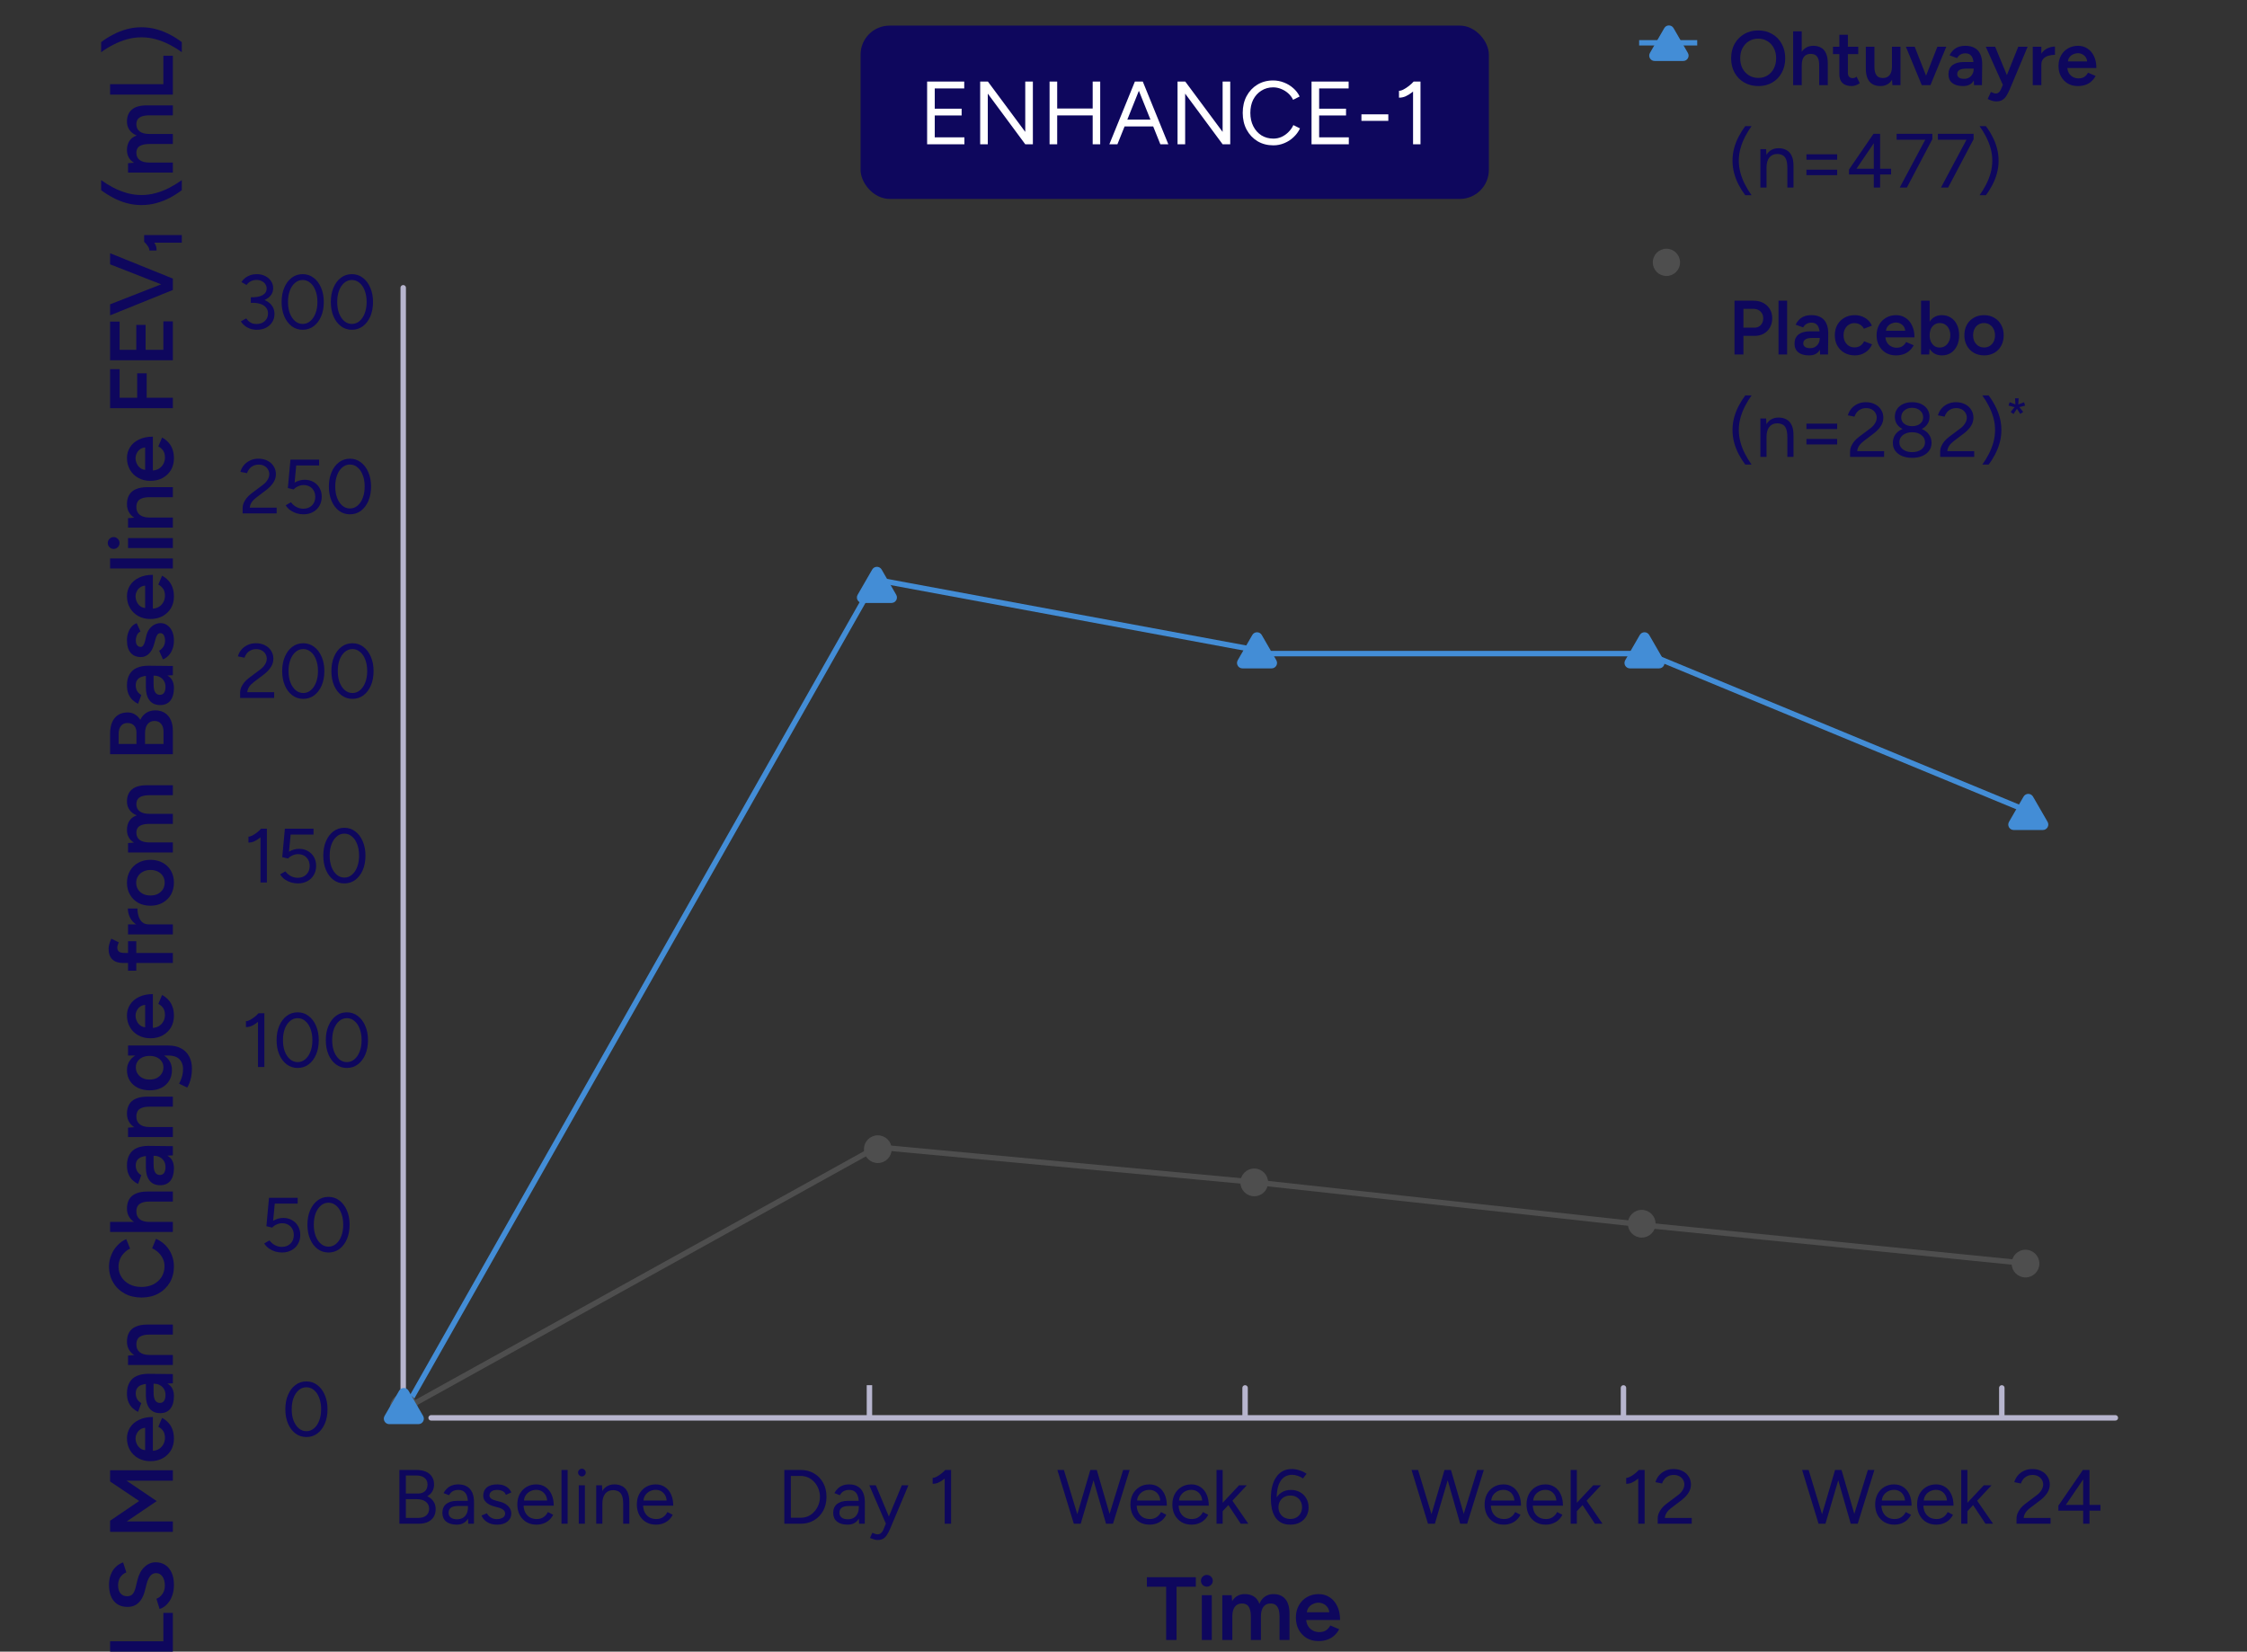 <svg width="351" height="258" viewBox="0 0 351 258" fill="none" xmlns="http://www.w3.org/2000/svg">
<rect x="0" y="0" width="351" height="258" fill="#333333" stroke="none"/>
<rect x="134.428" y="4" width="98.144" height="27.072" rx="4.536" fill="#0E075D"/>
<path d="M144.825 22.535V12.735H150.621V13.813H146.015V16.977H150.215V18.041H146.015V21.457H150.649V22.535H144.825ZM153.111 22.535V12.735H154.315L160.153 20.603V12.735H161.343V22.535H160.153L154.301 14.625V22.535H153.111ZM170.686 22.535V12.735H171.862V22.535L170.686 22.535ZM163.952 22.535V12.735H165.142V22.535H163.952ZM165.002 18.027V16.949H170.938V18.027H165.002ZM181.256 22.535L177.322 12.735H178.512L182.502 22.535H181.256ZM173.29 22.535L177.28 12.735H178.484L174.55 22.535H173.29ZM175.18 19.749V18.685H180.626V19.749H175.18ZM183.941 22.535V12.735H185.145L190.983 20.603V12.735H192.173V22.535H190.983L185.131 14.625V22.535H183.941ZM198.912 22.703C197.979 22.703 197.153 22.488 196.434 22.059C195.716 21.62 195.151 21.023 194.74 20.267C194.33 19.502 194.124 18.625 194.124 17.635C194.124 16.646 194.325 15.773 194.726 15.017C195.137 14.252 195.697 13.655 196.406 13.225C197.125 12.787 197.946 12.567 198.87 12.567C199.458 12.567 200.023 12.675 200.564 12.889C201.106 13.095 201.591 13.389 202.02 13.771C202.45 14.145 202.781 14.579 203.014 15.073L201.992 15.591C201.806 15.199 201.549 14.858 201.222 14.569C200.896 14.28 200.532 14.056 200.13 13.897C199.729 13.729 199.309 13.645 198.87 13.645C198.189 13.645 197.578 13.818 197.036 14.163C196.495 14.499 196.07 14.966 195.762 15.563C195.464 16.16 195.314 16.851 195.314 17.635C195.314 18.419 195.468 19.114 195.776 19.721C196.084 20.328 196.509 20.804 197.05 21.149C197.601 21.485 198.222 21.653 198.912 21.653C199.36 21.653 199.785 21.564 200.186 21.387C200.588 21.201 200.947 20.948 201.264 20.631C201.591 20.314 201.848 19.95 202.034 19.539L203.07 20.057C202.828 20.57 202.492 21.028 202.062 21.429C201.642 21.831 201.157 22.143 200.606 22.367C200.065 22.591 199.5 22.703 198.912 22.703ZM204.872 22.535V12.735H210.668V13.813H206.062V16.977H210.262V18.041H206.062V21.457H210.696V22.535H204.872ZM212.667 18.881V17.859L216.867 17.859V18.881L212.667 18.881ZM220.731 22.535V13.365L220.829 12.735H221.893V22.535H220.731ZM218.533 15.255V14.177C218.729 14.187 218.963 14.121 219.233 13.981C219.504 13.841 219.784 13.659 220.073 13.435C220.363 13.211 220.615 12.978 220.829 12.735L221.557 13.533C221.249 13.86 220.927 14.154 220.591 14.415C220.255 14.677 219.915 14.886 219.569 15.045C219.224 15.194 218.879 15.264 218.533 15.255Z" fill="white"/>
<path d="M62.986 216.943L62.986 44.954" stroke="#B7B5CE" stroke-width="0.851" stroke-linecap="round"/>
<path d="M40.14 51.513C39.732 51.513 39.36 51.453 39.024 51.333C38.696 51.205 38.412 51.041 38.172 50.841C37.94 50.641 37.756 50.429 37.62 50.205L38.46 49.737C38.548 49.849 38.656 49.977 38.784 50.121C38.92 50.257 39.092 50.373 39.3 50.469C39.508 50.565 39.764 50.613 40.068 50.613C40.612 50.613 41.048 50.457 41.376 50.145C41.704 49.833 41.868 49.441 41.868 48.969C41.868 48.609 41.768 48.305 41.568 48.057C41.376 47.809 41.096 47.621 40.728 47.493C40.36 47.365 39.92 47.301 39.408 47.301H39.18V46.509H39.384C39.888 46.509 40.352 46.565 40.776 46.677C41.2 46.789 41.568 46.953 41.88 47.169C42.2 47.385 42.444 47.649 42.612 47.961C42.788 48.273 42.876 48.633 42.876 49.041C42.876 49.537 42.752 49.973 42.504 50.349C42.264 50.717 41.936 51.005 41.52 51.213C41.104 51.413 40.644 51.513 40.14 51.513ZM39.18 47.217V46.437H39.408C40.096 46.437 40.64 46.321 41.04 46.089C41.448 45.849 41.652 45.509 41.652 45.069C41.652 44.829 41.588 44.609 41.46 44.409C41.332 44.201 41.144 44.037 40.896 43.917C40.656 43.789 40.376 43.725 40.056 43.725C39.84 43.725 39.636 43.757 39.444 43.821C39.26 43.877 39.088 43.965 38.928 44.085C38.776 44.197 38.636 44.341 38.508 44.517L37.716 44.061C37.868 43.813 38.06 43.597 38.292 43.413C38.532 43.229 38.804 43.085 39.108 42.981C39.412 42.877 39.744 42.825 40.104 42.825C40.592 42.825 41.028 42.921 41.412 43.113C41.804 43.305 42.112 43.569 42.336 43.905C42.56 44.233 42.672 44.605 42.672 45.021C42.672 45.373 42.588 45.685 42.42 45.957C42.252 46.229 42.016 46.461 41.712 46.653C41.416 46.845 41.068 46.989 40.668 47.085C40.276 47.173 39.848 47.217 39.384 47.217H39.18ZM47.279 51.513C46.639 51.513 46.072 51.329 45.575 50.961C45.08 50.585 44.691 50.073 44.411 49.425C44.132 48.769 43.992 48.017 43.992 47.169C43.992 46.321 44.132 45.573 44.411 44.925C44.691 44.269 45.075 43.757 45.563 43.389C46.059 43.013 46.632 42.825 47.279 42.825C47.928 42.825 48.495 43.013 48.983 43.389C49.48 43.757 49.867 44.269 50.148 44.925C50.435 45.573 50.58 46.321 50.58 47.169C50.58 48.017 50.44 48.769 50.16 49.425C49.88 50.073 49.492 50.585 48.995 50.961C48.499 51.329 47.928 51.513 47.279 51.513ZM47.279 50.601C47.727 50.601 48.123 50.453 48.468 50.157C48.819 49.861 49.092 49.457 49.283 48.945C49.483 48.433 49.584 47.841 49.584 47.169C49.584 46.497 49.483 45.905 49.283 45.393C49.092 44.873 48.819 44.469 48.468 44.181C48.123 43.885 47.727 43.737 47.279 43.737C46.831 43.737 46.435 43.885 46.092 44.181C45.748 44.469 45.475 44.873 45.276 45.393C45.084 45.905 44.987 46.497 44.987 47.169C44.987 47.841 45.084 48.433 45.276 48.945C45.475 49.457 45.748 49.861 46.092 50.157C46.444 50.453 46.84 50.601 47.279 50.601ZM54.967 51.513C54.327 51.513 53.759 51.329 53.263 50.961C52.767 50.585 52.379 50.073 52.099 49.425C51.819 48.769 51.679 48.017 51.679 47.169C51.679 46.321 51.819 45.573 52.099 44.925C52.379 44.269 52.763 43.757 53.251 43.389C53.747 43.013 54.319 42.825 54.967 42.825C55.615 42.825 56.183 43.013 56.671 43.389C57.167 43.757 57.555 44.269 57.835 44.925C58.123 45.573 58.267 46.321 58.267 47.169C58.267 48.017 58.127 48.769 57.847 49.425C57.567 50.073 57.179 50.585 56.683 50.961C56.187 51.329 55.615 51.513 54.967 51.513ZM54.967 50.601C55.415 50.601 55.811 50.453 56.155 50.157C56.507 49.861 56.779 49.457 56.971 48.945C57.171 48.433 57.271 47.841 57.271 47.169C57.271 46.497 57.171 45.905 56.971 45.393C56.779 44.873 56.507 44.469 56.155 44.181C55.811 43.885 55.415 43.737 54.967 43.737C54.519 43.737 54.123 43.885 53.779 44.181C53.435 44.469 53.163 44.873 52.963 45.393C52.771 45.905 52.675 46.497 52.675 47.169C52.675 47.841 52.771 48.433 52.963 48.945C53.163 49.457 53.435 49.861 53.779 50.157C54.131 50.453 54.527 50.601 54.967 50.601Z" fill="#0E075D"/>
<path d="M37.901 80.197V79.357C37.901 79.093 37.953 78.833 38.057 78.577C38.169 78.313 38.325 78.053 38.525 77.797C38.733 77.541 38.985 77.301 39.281 77.077L41.021 75.769C41.229 75.625 41.409 75.461 41.561 75.277C41.721 75.085 41.845 74.889 41.933 74.689C42.021 74.481 42.065 74.281 42.065 74.089C42.065 73.809 41.997 73.557 41.861 73.333C41.725 73.101 41.533 72.917 41.285 72.781C41.037 72.645 40.745 72.577 40.409 72.577C40.081 72.577 39.793 72.641 39.545 72.769C39.297 72.889 39.093 73.053 38.933 73.261C38.773 73.461 38.657 73.677 38.585 73.909L37.553 73.705C37.649 73.345 37.821 73.009 38.069 72.697C38.325 72.385 38.649 72.133 39.041 71.941C39.433 71.749 39.869 71.653 40.349 71.653C40.909 71.653 41.393 71.761 41.801 71.977C42.209 72.185 42.525 72.473 42.749 72.841C42.981 73.201 43.097 73.613 43.097 74.077C43.097 74.517 42.977 74.933 42.737 75.325C42.497 75.717 42.149 76.097 41.693 76.465L40.049 77.713C39.729 77.953 39.481 78.205 39.305 78.469C39.137 78.733 39.041 79.009 39.017 79.297H43.217V80.197H37.901ZM47.4 80.341C47.064 80.341 46.72 80.293 46.368 80.197C46.024 80.093 45.696 79.937 45.384 79.729C45.08 79.521 44.828 79.253 44.628 78.925L45.444 78.457C45.724 78.809 46.028 79.065 46.356 79.225C46.684 79.385 47.024 79.465 47.376 79.465C47.928 79.465 48.376 79.297 48.72 78.961C49.072 78.617 49.248 78.169 49.248 77.617C49.248 77.073 49.08 76.629 48.744 76.285C48.408 75.941 47.968 75.769 47.424 75.769C47.128 75.769 46.836 75.837 46.548 75.973C46.26 76.101 46.036 76.261 45.876 76.453L44.964 76.237L45.372 71.797H49.848V72.709H46.272L46.02 75.385C46.244 75.249 46.492 75.141 46.764 75.061C47.036 74.981 47.312 74.941 47.592 74.941C48.104 74.941 48.56 75.053 48.96 75.277C49.36 75.501 49.676 75.813 49.908 76.213C50.14 76.613 50.256 77.073 50.256 77.593C50.256 78.137 50.132 78.617 49.884 79.033C49.644 79.441 49.308 79.761 48.876 79.993C48.452 80.225 47.96 80.341 47.4 80.341ZM54.662 80.341C54.022 80.341 53.454 80.157 52.958 79.789C52.462 79.413 52.074 78.901 51.794 78.253C51.514 77.597 51.374 76.845 51.374 75.997C51.374 75.149 51.514 74.401 51.794 73.753C52.074 73.097 52.458 72.585 52.946 72.217C53.442 71.841 54.014 71.653 54.662 71.653C55.31 71.653 55.878 71.841 56.366 72.217C56.862 72.585 57.25 73.097 57.53 73.753C57.818 74.401 57.962 75.149 57.962 75.997C57.962 76.845 57.822 77.597 57.542 78.253C57.262 78.901 56.874 79.413 56.378 79.789C55.882 80.157 55.31 80.341 54.662 80.341ZM54.662 79.429C55.11 79.429 55.506 79.281 55.85 78.985C56.202 78.689 56.474 78.285 56.666 77.773C56.866 77.261 56.966 76.669 56.966 75.997C56.966 75.325 56.866 74.733 56.666 74.221C56.474 73.701 56.202 73.297 55.85 73.009C55.506 72.713 55.11 72.565 54.662 72.565C54.214 72.565 53.818 72.713 53.474 73.009C53.13 73.297 52.858 73.701 52.658 74.221C52.466 74.733 52.37 75.325 52.37 75.997C52.37 76.669 52.466 77.261 52.658 77.773C52.858 78.285 53.13 78.689 53.474 78.985C53.826 79.281 54.222 79.429 54.662 79.429Z" fill="#0E075D"/>
<path d="M37.508 109.023V108.183C37.508 107.919 37.56 107.659 37.664 107.403C37.776 107.139 37.932 106.879 38.132 106.623C38.34 106.367 38.592 106.127 38.888 105.903L40.628 104.595C40.836 104.451 41.016 104.287 41.168 104.103C41.328 103.911 41.452 103.715 41.54 103.515C41.628 103.307 41.672 103.107 41.672 102.915C41.672 102.635 41.604 102.383 41.468 102.159C41.332 101.927 41.14 101.743 40.892 101.607C40.644 101.471 40.352 101.403 40.016 101.403C39.688 101.403 39.4 101.467 39.152 101.595C38.904 101.715 38.7 101.879 38.54 102.087C38.38 102.287 38.264 102.503 38.192 102.735L37.16 102.531C37.256 102.171 37.428 101.835 37.676 101.523C37.932 101.211 38.256 100.959 38.648 100.767C39.04 100.575 39.476 100.479 39.956 100.479C40.516 100.479 41 100.587 41.408 100.803C41.816 101.011 42.132 101.299 42.356 101.667C42.588 102.027 42.704 102.439 42.704 102.903C42.704 103.343 42.584 103.759 42.344 104.151C42.104 104.543 41.756 104.923 41.3 105.291L39.656 106.539C39.336 106.779 39.088 107.031 38.912 107.295C38.744 107.559 38.648 107.835 38.624 108.123H42.824V109.023H37.508ZM47.367 109.167C46.727 109.167 46.159 108.983 45.663 108.615C45.167 108.239 44.779 107.727 44.499 107.079C44.219 106.423 44.079 105.671 44.079 104.823C44.079 103.975 44.219 103.227 44.499 102.579C44.779 101.923 45.163 101.411 45.651 101.043C46.147 100.667 46.719 100.479 47.367 100.479C48.015 100.479 48.583 100.667 49.071 101.043C49.567 101.411 49.955 101.923 50.235 102.579C50.523 103.227 50.667 103.975 50.667 104.823C50.667 105.671 50.527 106.423 50.247 107.079C49.967 107.727 49.579 108.239 49.083 108.615C48.587 108.983 48.015 109.167 47.367 109.167ZM47.367 108.255C47.815 108.255 48.211 108.107 48.555 107.811C48.907 107.515 49.179 107.111 49.371 106.599C49.571 106.087 49.671 105.495 49.671 104.823C49.671 104.151 49.571 103.559 49.371 103.047C49.179 102.527 48.907 102.123 48.555 101.835C48.211 101.539 47.815 101.391 47.367 101.391C46.919 101.391 46.523 101.539 46.179 101.835C45.835 102.123 45.563 102.527 45.363 103.047C45.171 103.559 45.075 104.151 45.075 104.823C45.075 105.495 45.171 106.087 45.363 106.599C45.563 107.111 45.835 107.515 46.179 107.811C46.531 108.107 46.927 108.255 47.367 108.255ZM55.055 109.167C54.415 109.167 53.847 108.983 53.351 108.615C52.855 108.239 52.467 107.727 52.187 107.079C51.907 106.423 51.767 105.671 51.767 104.823C51.767 103.975 51.907 103.227 52.187 102.579C52.467 101.923 52.851 101.411 53.339 101.043C53.835 100.667 54.407 100.479 55.055 100.479C55.703 100.479 56.271 100.667 56.759 101.043C57.255 101.411 57.643 101.923 57.923 102.579C58.211 103.227 58.355 103.975 58.355 104.823C58.355 105.671 58.215 106.423 57.935 107.079C57.655 107.727 57.267 108.239 56.771 108.615C56.275 108.983 55.703 109.167 55.055 109.167ZM55.055 108.255C55.503 108.255 55.899 108.107 56.243 107.811C56.595 107.515 56.867 107.111 57.059 106.599C57.259 106.087 57.359 105.495 57.359 104.823C57.359 104.151 57.259 103.559 57.059 103.047C56.867 102.527 56.595 102.123 56.243 101.835C55.899 101.539 55.503 101.391 55.055 101.391C54.607 101.391 54.211 101.539 53.867 101.835C53.523 102.123 53.251 102.527 53.051 103.047C52.859 103.559 52.763 104.151 52.763 104.823C52.763 105.495 52.859 106.087 53.051 106.599C53.251 107.111 53.523 107.515 53.867 107.811C54.219 108.107 54.615 108.255 55.055 108.255Z" fill="#0E075D"/>
<path d="M40.694 137.852V129.992L40.778 129.452H41.69V137.852H40.694ZM38.81 131.612V130.688C38.978 130.696 39.178 130.64 39.41 130.52C39.642 130.4 39.882 130.244 40.13 130.052C40.378 129.86 40.594 129.66 40.778 129.452L41.402 130.136C41.138 130.416 40.862 130.668 40.574 130.892C40.286 131.116 39.994 131.296 39.698 131.432C39.402 131.56 39.106 131.62 38.81 131.612ZM46.527 137.996C46.191 137.996 45.847 137.948 45.495 137.852C45.151 137.748 44.823 137.592 44.511 137.384C44.207 137.176 43.955 136.908 43.755 136.58L44.571 136.112C44.851 136.464 45.155 136.72 45.483 136.88C45.811 137.04 46.151 137.12 46.503 137.12C47.055 137.12 47.503 136.952 47.847 136.616C48.199 136.272 48.375 135.824 48.375 135.272C48.375 134.728 48.207 134.284 47.871 133.94C47.535 133.596 47.095 133.424 46.551 133.424C46.255 133.424 45.963 133.492 45.675 133.628C45.387 133.756 45.163 133.916 45.003 134.108L44.091 133.892L44.499 129.452H48.975V130.364H45.399L45.147 133.04C45.371 132.904 45.619 132.796 45.891 132.716C46.163 132.636 46.439 132.596 46.719 132.596C47.231 132.596 47.687 132.708 48.087 132.932C48.487 133.156 48.803 133.468 49.035 133.868C49.267 134.268 49.383 134.728 49.383 135.248C49.383 135.792 49.259 136.272 49.011 136.688C48.771 137.096 48.435 137.416 48.003 137.648C47.579 137.88 47.087 137.996 46.527 137.996ZM53.789 137.996C53.149 137.996 52.581 137.812 52.085 137.444C51.589 137.068 51.201 136.556 50.921 135.908C50.641 135.252 50.501 134.5 50.501 133.652C50.501 132.804 50.641 132.056 50.921 131.408C51.201 130.752 51.585 130.24 52.073 129.872C52.569 129.496 53.141 129.308 53.789 129.308C54.437 129.308 55.005 129.496 55.493 129.872C55.989 130.24 56.377 130.752 56.657 131.408C56.945 132.056 57.089 132.804 57.089 133.652C57.089 134.5 56.949 135.252 56.669 135.908C56.389 136.556 56.001 137.068 55.505 137.444C55.009 137.812 54.437 137.996 53.789 137.996ZM53.789 137.084C54.237 137.084 54.633 136.936 54.977 136.64C55.329 136.344 55.601 135.94 55.793 135.428C55.993 134.916 56.093 134.324 56.093 133.652C56.093 132.98 55.993 132.388 55.793 131.876C55.601 131.356 55.329 130.952 54.977 130.664C54.633 130.368 54.237 130.22 53.789 130.22C53.341 130.22 52.945 130.368 52.601 130.664C52.257 130.952 51.985 131.356 51.785 131.876C51.593 132.388 51.497 132.98 51.497 133.652C51.497 134.324 51.593 134.916 51.785 135.428C51.985 135.94 52.257 136.344 52.601 136.64C52.953 136.936 53.349 137.084 53.789 137.084Z" fill="#0E075D"/>
<path d="M40.301 166.678V158.818L40.385 158.278H41.297V166.678H40.301ZM38.417 160.438V159.514C38.585 159.522 38.785 159.466 39.017 159.346C39.249 159.226 39.489 159.07 39.737 158.878C39.985 158.686 40.201 158.486 40.385 158.278L41.009 158.962C40.745 159.242 40.469 159.494 40.181 159.718C39.893 159.942 39.601 160.122 39.305 160.258C39.009 160.386 38.713 160.446 38.417 160.438ZM46.494 166.822C45.854 166.822 45.286 166.638 44.79 166.27C44.294 165.894 43.906 165.382 43.626 164.734C43.346 164.078 43.206 163.326 43.206 162.478C43.206 161.63 43.346 160.882 43.626 160.234C43.906 159.578 44.29 159.066 44.778 158.698C45.274 158.322 45.846 158.134 46.494 158.134C47.142 158.134 47.71 158.322 48.198 158.698C48.694 159.066 49.082 159.578 49.362 160.234C49.65 160.882 49.794 161.63 49.794 162.478C49.794 163.326 49.654 164.078 49.374 164.734C49.094 165.382 48.706 165.894 48.21 166.27C47.714 166.638 47.142 166.822 46.494 166.822ZM46.494 165.91C46.942 165.91 47.338 165.762 47.682 165.466C48.034 165.17 48.306 164.766 48.498 164.254C48.698 163.742 48.798 163.15 48.798 162.478C48.798 161.806 48.698 161.214 48.498 160.702C48.306 160.182 48.034 159.778 47.682 159.49C47.338 159.194 46.942 159.046 46.494 159.046C46.046 159.046 45.65 159.194 45.306 159.49C44.962 159.778 44.69 160.182 44.49 160.702C44.298 161.214 44.202 161.806 44.202 162.478C44.202 163.15 44.298 163.742 44.49 164.254C44.69 164.766 44.962 165.17 45.306 165.466C45.658 165.762 46.054 165.91 46.494 165.91ZM54.182 166.822C53.542 166.822 52.974 166.638 52.478 166.27C51.982 165.894 51.594 165.382 51.314 164.734C51.034 164.078 50.894 163.326 50.894 162.478C50.894 161.63 51.034 160.882 51.314 160.234C51.594 159.578 51.978 159.066 52.466 158.698C52.962 158.322 53.534 158.134 54.182 158.134C54.83 158.134 55.398 158.322 55.886 158.698C56.382 159.066 56.77 159.578 57.05 160.234C57.338 160.882 57.482 161.63 57.482 162.478C57.482 163.326 57.342 164.078 57.062 164.734C56.782 165.382 56.394 165.894 55.898 166.27C55.402 166.638 54.83 166.822 54.182 166.822ZM54.182 165.91C54.63 165.91 55.026 165.762 55.37 165.466C55.722 165.17 55.994 164.766 56.186 164.254C56.386 163.742 56.486 163.15 56.486 162.478C56.486 161.806 56.386 161.214 56.186 160.702C55.994 160.182 55.722 159.778 55.37 159.49C55.026 159.194 54.63 159.046 54.182 159.046C53.734 159.046 53.338 159.194 52.994 159.49C52.65 159.778 52.378 160.182 52.178 160.702C51.986 161.214 51.89 161.806 51.89 162.478C51.89 163.15 51.986 163.742 52.178 164.254C52.378 164.766 52.65 165.17 52.994 165.466C53.346 165.762 53.742 165.91 54.182 165.91Z" fill="#0E075D"/>
<path d="M44.048 195.65C43.712 195.65 43.368 195.602 43.016 195.506C42.672 195.402 42.344 195.246 42.032 195.038C41.728 194.83 41.476 194.562 41.276 194.234L42.092 193.766C42.372 194.118 42.676 194.374 43.004 194.534C43.332 194.694 43.672 194.774 44.024 194.774C44.576 194.774 45.024 194.606 45.368 194.27C45.72 193.926 45.896 193.478 45.896 192.926C45.896 192.382 45.728 191.938 45.392 191.594C45.056 191.25 44.616 191.078 44.072 191.078C43.776 191.078 43.484 191.146 43.196 191.282C42.908 191.41 42.684 191.57 42.524 191.762L41.612 191.546L42.02 187.106H46.496V188.018H42.92L42.668 190.694C42.892 190.558 43.14 190.45 43.412 190.37C43.684 190.29 43.96 190.25 44.24 190.25C44.752 190.25 45.208 190.362 45.608 190.586C46.008 190.81 46.324 191.122 46.556 191.522C46.788 191.922 46.904 192.382 46.904 192.902C46.904 193.446 46.78 193.926 46.532 194.342C46.292 194.75 45.956 195.07 45.524 195.302C45.1 195.534 44.608 195.65 44.048 195.65ZM51.311 195.65C50.671 195.65 50.103 195.466 49.607 195.098C49.111 194.722 48.723 194.21 48.443 193.562C48.163 192.906 48.023 192.154 48.023 191.306C48.023 190.458 48.163 189.71 48.443 189.062C48.723 188.406 49.107 187.894 49.595 187.526C50.091 187.15 50.663 186.962 51.311 186.962C51.959 186.962 52.527 187.15 53.015 187.526C53.511 187.894 53.899 188.406 54.179 189.062C54.467 189.71 54.611 190.458 54.611 191.306C54.611 192.154 54.471 192.906 54.191 193.562C53.911 194.21 53.523 194.722 53.027 195.098C52.531 195.466 51.959 195.65 51.311 195.65ZM51.311 194.738C51.759 194.738 52.155 194.59 52.499 194.294C52.851 193.998 53.123 193.594 53.315 193.082C53.515 192.57 53.615 191.978 53.615 191.306C53.615 190.634 53.515 190.042 53.315 189.53C53.123 189.01 52.851 188.606 52.499 188.318C52.155 188.022 51.759 187.874 51.311 187.874C50.863 187.874 50.467 188.022 50.123 188.318C49.779 188.606 49.507 189.01 49.307 189.53C49.115 190.042 49.019 190.634 49.019 191.306C49.019 191.978 49.115 192.57 49.307 193.082C49.507 193.594 49.779 193.998 50.123 194.294C50.475 194.59 50.871 194.738 51.311 194.738Z" fill="#0E075D"/>
<path d="M47.859 224.476C47.219 224.476 46.651 224.292 46.156 223.924C45.66 223.548 45.272 223.036 44.992 222.388C44.712 221.732 44.572 220.98 44.572 220.132C44.572 219.284 44.712 218.536 44.992 217.888C45.272 217.232 45.656 216.72 46.144 216.352C46.639 215.976 47.212 215.788 47.859 215.788C48.508 215.788 49.075 215.976 49.563 216.352C50.059 216.72 50.447 217.232 50.727 217.888C51.016 218.536 51.16 219.284 51.16 220.132C51.16 220.98 51.02 221.732 50.739 222.388C50.459 223.036 50.072 223.548 49.575 223.924C49.08 224.292 48.508 224.476 47.859 224.476ZM47.859 223.564C48.307 223.564 48.703 223.416 49.047 223.12C49.4 222.824 49.672 222.42 49.864 221.908C50.063 221.396 50.163 220.804 50.163 220.132C50.163 219.46 50.063 218.868 49.864 218.356C49.672 217.836 49.4 217.432 49.047 217.144C48.703 216.848 48.307 216.7 47.859 216.7C47.411 216.7 47.016 216.848 46.672 217.144C46.328 217.432 46.056 217.836 45.855 218.356C45.663 218.868 45.568 219.46 45.568 220.132C45.568 220.804 45.663 221.396 45.855 221.908C46.056 222.42 46.328 222.824 46.672 223.12C47.023 223.416 47.419 223.564 47.859 223.564Z" fill="#0E075D"/>
<path d="M27 258.001L17.2 258.001L17.2 256.377L25.516 256.377L25.516 251.939L27 251.939L27 258.001ZM27.168 247.567C27.168 248.08 27.107 248.552 26.986 248.981C26.865 249.401 26.697 249.774 26.482 250.101C26.267 250.418 26.029 250.684 25.768 250.899C25.497 251.104 25.217 251.249 24.928 251.333L24.438 249.737C24.783 249.616 25.087 249.378 25.348 249.023C25.609 248.668 25.745 248.23 25.754 247.707C25.754 247.1 25.628 246.62 25.376 246.265C25.124 245.91 24.793 245.733 24.382 245.733C24.009 245.733 23.705 245.882 23.472 246.181C23.229 246.48 23.043 246.881 22.912 247.385L22.604 248.589C22.483 249.046 22.305 249.462 22.072 249.835C21.839 250.199 21.545 250.488 21.19 250.703C20.835 250.908 20.415 251.011 19.93 251.011C19.015 251.011 18.306 250.712 17.802 250.115C17.289 249.518 17.032 248.664 17.032 247.553C17.032 246.928 17.13 246.382 17.326 245.915C17.513 245.439 17.774 245.047 18.11 244.739C18.437 244.431 18.81 244.202 19.23 244.053L19.734 245.621C19.361 245.761 19.053 246.004 18.81 246.349C18.567 246.694 18.446 247.124 18.446 247.637C18.446 248.169 18.572 248.589 18.824 248.897C19.076 249.196 19.426 249.345 19.874 249.345C20.238 249.345 20.523 249.228 20.728 248.995C20.924 248.752 21.073 248.426 21.176 248.015L21.47 246.811C21.685 245.934 22.053 245.252 22.576 244.767C23.099 244.282 23.677 244.039 24.312 244.039C24.872 244.039 25.367 244.174 25.796 244.445C26.225 244.716 26.561 245.117 26.804 245.649C27.047 246.172 27.168 246.811 27.168 247.567ZM27 239.285L17.2 239.285L17.2 237.549L21.736 234.469L17.2 231.417L17.2 229.667L27 229.667L27 231.291L19.762 231.291L24.48 234.483L19.79 237.661L27 237.661L27 239.285ZM27.168 224.732C27.168 225.413 27.014 226.02 26.706 226.552C26.389 227.074 25.955 227.49 25.404 227.798C24.853 228.096 24.219 228.246 23.5 228.246C22.781 228.246 22.147 228.092 21.596 227.784C21.045 227.476 20.616 227.056 20.308 226.524C19.991 225.982 19.832 225.366 19.832 224.676C19.832 224.05 19.995 223.486 20.322 222.982C20.639 222.478 21.101 222.081 21.708 221.792C22.315 221.493 23.038 221.344 23.878 221.344L23.878 226.846L23.682 226.636C24.111 226.636 24.485 226.542 24.802 226.356C25.11 226.169 25.348 225.922 25.516 225.614C25.684 225.306 25.768 224.965 25.768 224.592C25.768 224.162 25.675 223.808 25.488 223.528C25.292 223.248 25.04 223.028 24.732 222.87L25.32 221.484C25.693 221.68 26.02 221.932 26.3 222.24C26.58 222.538 26.795 222.898 26.944 223.318C27.093 223.728 27.168 224.2 27.168 224.732ZM22.87 226.538L22.674 226.762L22.674 222.814L22.87 223.024C22.487 223.024 22.175 223.108 21.932 223.276C21.68 223.444 21.493 223.658 21.372 223.92C21.241 224.172 21.176 224.438 21.176 224.718C21.176 224.998 21.241 225.278 21.372 225.558C21.493 225.838 21.68 226.071 21.932 226.258C22.175 226.444 22.487 226.538 22.87 226.538ZM27 216.083L25.684 216.153L23.402 216.153C22.926 216.153 22.529 216.204 22.212 216.307C21.885 216.4 21.638 216.559 21.47 216.783C21.293 216.997 21.204 217.287 21.204 217.651C21.204 217.987 21.274 218.281 21.414 218.533C21.554 218.785 21.773 218.999 22.072 219.177L21.568 220.549C21.26 220.399 20.975 220.203 20.714 219.961C20.443 219.709 20.229 219.396 20.07 219.023C19.911 218.64 19.832 218.183 19.832 217.651C19.832 216.969 19.967 216.4 20.238 215.943C20.499 215.485 20.877 215.149 21.372 214.935C21.867 214.711 22.464 214.599 23.164 214.599L27 214.641L27 216.083ZM27.168 218.099C27.168 218.939 26.981 219.592 26.608 220.059C26.235 220.516 25.707 220.745 25.026 220.745C24.298 220.745 23.743 220.502 23.36 220.017C22.977 219.522 22.786 218.836 22.786 217.959L22.786 216.083L23.99 216.083L23.99 217.455C23.99 218.08 24.079 218.519 24.256 218.771C24.424 219.023 24.667 219.149 24.984 219.149C25.255 219.149 25.469 219.041 25.628 218.827C25.777 218.603 25.852 218.295 25.852 217.903C25.852 217.548 25.773 217.24 25.614 216.979C25.455 216.717 25.245 216.517 24.984 216.377C24.723 216.227 24.429 216.153 24.102 216.153L24.102 215.691C25.054 215.691 25.805 215.882 26.356 216.265C26.897 216.647 27.168 217.259 27.168 218.099ZM27 213.221L20 213.221L20 211.751L21.288 211.653L27 211.653L27 213.221ZM27 208.475L23.416 208.475L23.416 206.907L27 206.907L27 208.475ZM23.416 208.475C22.856 208.475 22.427 208.54 22.128 208.671C21.82 208.792 21.605 208.97 21.484 209.203C21.363 209.427 21.302 209.693 21.302 210.001C21.293 210.524 21.465 210.93 21.82 211.219C22.175 211.508 22.683 211.653 23.346 211.653L23.346 212.241C22.609 212.241 21.979 212.134 21.456 211.919C20.924 211.704 20.523 211.396 20.252 210.995C19.972 210.594 19.832 210.118 19.832 209.567C19.832 209.007 19.944 208.531 20.168 208.139C20.392 207.738 20.742 207.434 21.218 207.229C21.685 207.014 22.296 206.907 23.052 206.907L23.416 206.907L23.416 208.475ZM27.168 197.826C27.168 198.768 26.953 199.608 26.524 200.346C26.085 201.074 25.488 201.648 24.732 202.068C23.967 202.478 23.089 202.684 22.1 202.684C21.111 202.684 20.238 202.478 19.482 202.068C18.717 201.648 18.119 201.074 17.69 200.346C17.251 199.618 17.032 198.782 17.032 197.84C17.032 197.205 17.149 196.608 17.382 196.048C17.606 195.488 17.919 194.993 18.32 194.564C18.721 194.125 19.188 193.789 19.72 193.556L20.322 195.04C19.967 195.208 19.655 195.436 19.384 195.726C19.104 196.006 18.889 196.328 18.74 196.692C18.591 197.056 18.516 197.438 18.516 197.84C18.516 198.456 18.67 199.006 18.978 199.492C19.286 199.968 19.711 200.346 20.252 200.626C20.784 200.896 21.4 201.032 22.1 201.032C22.8 201.032 23.421 200.896 23.962 200.626C24.503 200.346 24.928 199.963 25.236 199.478C25.544 198.983 25.698 198.423 25.698 197.798C25.698 197.387 25.619 197.004 25.46 196.65C25.292 196.286 25.063 195.964 24.774 195.684C24.485 195.394 24.149 195.166 23.766 194.998L24.368 193.514C24.919 193.747 25.409 194.078 25.838 194.508C26.258 194.937 26.585 195.436 26.818 196.006C27.051 196.575 27.168 197.182 27.168 197.826ZM27 192.44L17.2 192.44L17.2 190.872L27 190.872L27 192.44ZM27 187.694L23.416 187.694L23.416 186.126L27 186.126L27 187.694ZM23.416 187.694C22.856 187.694 22.427 187.76 22.128 187.89C21.82 188.021 21.605 188.203 21.484 188.436C21.363 188.66 21.302 188.922 21.302 189.22C21.293 189.752 21.465 190.163 21.82 190.452C22.175 190.732 22.683 190.872 23.346 190.872L23.346 191.474C22.609 191.474 21.979 191.367 21.456 191.152C20.924 190.928 20.523 190.616 20.252 190.214C19.972 189.813 19.832 189.337 19.832 188.786C19.832 188.236 19.944 187.76 20.168 187.358C20.392 186.957 20.742 186.654 21.218 186.448C21.685 186.234 22.296 186.126 23.052 186.126L23.416 186.126L23.416 187.694ZM27 180.478L25.684 180.548L23.402 180.548C22.926 180.548 22.529 180.6 22.212 180.702C21.885 180.796 21.638 180.954 21.47 181.178C21.293 181.393 21.204 181.682 21.204 182.046C21.204 182.382 21.274 182.676 21.414 182.928C21.554 183.18 21.773 183.395 22.072 183.572L21.568 184.944C21.26 184.795 20.975 184.599 20.714 184.356C20.443 184.104 20.229 183.792 20.07 183.418C19.911 183.036 19.832 182.578 19.832 182.046C19.832 181.365 19.967 180.796 20.238 180.338C20.499 179.881 20.877 179.545 21.372 179.33C21.867 179.106 22.464 178.994 23.164 178.994L27 179.036L27 180.478ZM27.168 182.494C27.168 183.334 26.981 183.988 26.608 184.454C26.235 184.912 25.707 185.14 25.026 185.14C24.298 185.14 23.743 184.898 23.36 184.412C22.977 183.918 22.786 183.232 22.786 182.354L22.786 180.478L23.99 180.478L23.99 181.85C23.99 182.476 24.079 182.914 24.256 183.166C24.424 183.418 24.667 183.544 24.984 183.544C25.255 183.544 25.469 183.437 25.628 183.222C25.777 182.998 25.852 182.69 25.852 182.298C25.852 181.944 25.773 181.636 25.614 181.374C25.455 181.113 25.245 180.912 24.984 180.772C24.723 180.623 24.429 180.548 24.102 180.548L24.102 180.086C25.054 180.086 25.805 180.278 26.356 180.66C26.897 181.043 27.168 181.654 27.168 182.494ZM27 177.617L20 177.617L20 176.147L21.288 176.049L27 176.049L27 177.617ZM27 172.871L23.416 172.871L23.416 171.303L27 171.303L27 172.871ZM23.416 172.871C22.856 172.871 22.427 172.936 22.128 173.067C21.82 173.188 21.605 173.365 21.484 173.599C21.363 173.823 21.302 174.089 21.302 174.397C21.293 174.919 21.465 175.325 21.82 175.615C22.175 175.904 22.683 176.049 23.346 176.049L23.346 176.637C22.609 176.637 21.979 176.529 21.456 176.315C20.924 176.1 20.523 175.792 20.252 175.391C19.972 174.989 19.832 174.513 19.832 173.963C19.832 173.403 19.944 172.927 20.168 172.535C20.392 172.133 20.742 171.83 21.218 171.625C21.685 171.41 22.296 171.303 23.052 171.303L23.416 171.303L23.416 172.871ZM29.982 166.914C29.982 167.409 29.94 167.857 29.856 168.258C29.772 168.65 29.674 168.982 29.562 169.252C29.45 169.523 29.343 169.733 29.24 169.882L27.98 169.28C28.045 169.15 28.125 168.977 28.218 168.762C28.321 168.538 28.409 168.277 28.484 167.978C28.559 167.68 28.596 167.344 28.596 166.97C28.596 166.569 28.512 166.21 28.344 165.892C28.185 165.575 27.938 165.328 27.602 165.15C27.266 164.973 26.837 164.884 26.314 164.884L20 164.884L20 163.316L26.272 163.316C27.065 163.316 27.737 163.466 28.288 163.764C28.848 164.063 29.268 164.483 29.548 165.024C29.837 165.566 29.982 166.196 29.982 166.914ZM26.86 167.152C26.86 167.787 26.715 168.342 26.426 168.818C26.137 169.285 25.735 169.654 25.222 169.924C24.699 170.186 24.097 170.316 23.416 170.316C22.688 170.316 22.058 170.186 21.526 169.924C20.994 169.654 20.579 169.285 20.28 168.818C19.981 168.342 19.832 167.787 19.832 167.152C19.832 166.583 19.981 166.088 20.28 165.668C20.579 165.239 20.999 164.908 21.54 164.674C22.072 164.441 22.702 164.324 23.43 164.324C24.121 164.324 24.723 164.441 25.236 164.674C25.749 164.908 26.151 165.239 26.44 165.668C26.72 166.088 26.86 166.583 26.86 167.152ZM25.53 166.718C25.53 166.364 25.437 166.056 25.25 165.794C25.063 165.524 24.811 165.314 24.494 165.164C24.167 165.015 23.794 164.94 23.374 164.94C22.945 164.94 22.571 165.015 22.254 165.164C21.927 165.314 21.675 165.524 21.498 165.794C21.311 166.065 21.218 166.378 21.218 166.732C21.218 167.106 21.311 167.437 21.498 167.726C21.675 168.006 21.927 168.23 22.254 168.398C22.571 168.557 22.945 168.636 23.374 168.636C23.794 168.636 24.167 168.557 24.494 168.398C24.811 168.23 25.063 168.002 25.25 167.712C25.437 167.423 25.53 167.092 25.53 166.718ZM27.168 158.672C27.168 159.354 27.014 159.96 26.706 160.492C26.389 161.015 25.955 161.43 25.404 161.738C24.853 162.037 24.219 162.186 23.5 162.186C22.781 162.186 22.147 162.032 21.596 161.724C21.045 161.416 20.616 160.996 20.308 160.464C19.991 159.923 19.832 159.307 19.832 158.616C19.832 157.991 19.995 157.426 20.322 156.922C20.639 156.418 21.101 156.022 21.708 155.732C22.315 155.434 23.038 155.284 23.878 155.284L23.878 160.786L23.682 160.576C24.111 160.576 24.485 160.483 24.802 160.296C25.11 160.11 25.348 159.862 25.516 159.554C25.684 159.246 25.768 158.906 25.768 158.532C25.768 158.103 25.675 157.748 25.488 157.468C25.292 157.188 25.04 156.969 24.732 156.81L25.32 155.424C25.693 155.62 26.02 155.872 26.3 156.18C26.58 156.479 26.795 156.838 26.944 157.258C27.093 157.669 27.168 158.14 27.168 158.672ZM22.87 160.478L22.674 160.702L22.674 156.754L22.87 156.964C22.487 156.964 22.175 157.048 21.932 157.216C21.68 157.384 21.493 157.599 21.372 157.86C21.241 158.112 21.176 158.378 21.176 158.658C21.176 158.938 21.241 159.218 21.372 159.498C21.493 159.778 21.68 160.012 21.932 160.198C22.175 160.385 22.487 160.478 22.87 160.478ZM27 150.426L19.258 150.426C18.521 150.426 17.956 150.244 17.564 149.88C17.163 149.507 16.962 148.947 16.962 148.2C16.962 147.958 17.004 147.701 17.088 147.43C17.163 147.15 17.265 146.884 17.396 146.632L18.558 147.206C18.474 147.384 18.413 147.542 18.376 147.682C18.339 147.813 18.32 147.93 18.32 148.032C18.32 148.312 18.413 148.522 18.6 148.662C18.777 148.793 19.071 148.858 19.482 148.858L27 148.858L27 150.426ZM21.288 151.63L20 151.63L20 147.024L21.288 147.024L21.288 151.63ZM23.276 144.927C22.52 144.927 21.899 144.783 21.414 144.493C20.929 144.204 20.569 143.831 20.336 143.373C20.093 142.907 19.972 142.421 19.972 141.917L21.47 141.917C21.47 142.347 21.531 142.753 21.652 143.135C21.764 143.509 21.951 143.812 22.212 144.045C22.473 144.279 22.819 144.395 23.248 144.395L23.276 144.927ZM27 145.963L20 145.963L20 144.395L27 144.395L27 145.963ZM27.168 137.868C27.168 138.568 27.014 139.193 26.706 139.744C26.389 140.285 25.955 140.71 25.404 141.018C24.853 141.326 24.219 141.48 23.5 141.48C22.781 141.48 22.147 141.33 21.596 141.032C21.045 140.724 20.616 140.299 20.308 139.758C19.991 139.216 19.832 138.596 19.832 137.896C19.832 137.196 19.991 136.575 20.308 136.034C20.616 135.492 21.045 135.072 21.596 134.774C22.147 134.466 22.781 134.312 23.5 134.312C24.219 134.312 24.853 134.461 25.404 134.76C25.955 135.058 26.389 135.478 26.706 136.02C27.014 136.561 27.168 137.177 27.168 137.868ZM25.726 137.868C25.726 137.485 25.633 137.144 25.446 136.846C25.25 136.547 24.989 136.314 24.662 136.146C24.326 135.978 23.939 135.894 23.5 135.894C23.061 135.894 22.679 135.982 22.352 136.16C22.016 136.328 21.755 136.561 21.568 136.86C21.372 137.158 21.274 137.504 21.274 137.896C21.274 138.288 21.367 138.633 21.554 138.932C21.741 139.23 22.002 139.464 22.338 139.632C22.674 139.8 23.061 139.884 23.5 139.884C23.939 139.884 24.326 139.8 24.662 139.632C24.989 139.454 25.25 139.216 25.446 138.918C25.633 138.61 25.726 138.26 25.726 137.868ZM27 133.163L20 133.163L20 131.693L20.938 131.623C20.574 131.408 20.299 131.133 20.112 130.797C19.925 130.461 19.832 130.078 19.832 129.649C19.832 129.089 19.958 128.613 20.21 128.221C20.462 127.829 20.845 127.544 21.358 127.367C20.863 127.161 20.485 126.872 20.224 126.499C19.963 126.125 19.832 125.687 19.832 125.183C19.832 124.371 20.093 123.745 20.616 123.307C21.129 122.868 21.923 122.653 22.996 122.663L27 122.663L27 124.217L23.416 124.217C22.856 124.217 22.427 124.277 22.128 124.399C21.82 124.52 21.605 124.683 21.484 124.889C21.363 125.094 21.302 125.332 21.302 125.603C21.293 126.088 21.465 126.466 21.82 126.737C22.175 126.998 22.683 127.129 23.346 127.129L27 127.129L27 128.697L23.416 128.697C22.856 128.697 22.427 128.757 22.128 128.879C21.82 128.991 21.605 129.149 21.484 129.355C21.363 129.56 21.302 129.798 21.302 130.069C21.293 130.554 21.465 130.932 21.82 131.203C22.175 131.464 22.683 131.595 23.346 131.595L27 131.595L27 133.163ZM27 117.812L17.2 117.812L17.2 114.578C17.2 113.906 17.303 113.328 17.508 112.842C17.713 112.348 18.021 111.965 18.432 111.694C18.833 111.424 19.337 111.288 19.944 111.288C20.364 111.288 20.742 111.391 21.078 111.596C21.414 111.792 21.694 112.072 21.918 112.436C22.151 111.96 22.464 111.596 22.856 111.344C23.248 111.092 23.715 110.966 24.256 110.966C24.835 110.966 25.329 111.097 25.74 111.358C26.151 111.62 26.463 111.988 26.678 112.464C26.893 112.94 27 113.505 27 114.158L27 117.812ZM25.544 116.216L25.544 114.284C25.544 113.771 25.418 113.365 25.166 113.066C24.914 112.768 24.573 112.618 24.144 112.618C23.677 112.618 23.313 112.786 23.052 113.122C22.791 113.449 22.66 113.911 22.66 114.508L22.66 116.216L25.544 116.216ZM21.316 116.216L21.316 114.438C21.316 113.972 21.195 113.608 20.952 113.346C20.7 113.076 20.355 112.94 19.916 112.94C19.468 112.94 19.127 113.094 18.894 113.402C18.651 113.701 18.53 114.121 18.53 114.662L18.53 116.216L21.316 116.216ZM27 105.474L25.684 105.544L23.402 105.544C22.926 105.544 22.529 105.595 22.212 105.698C21.885 105.791 21.638 105.95 21.47 106.174C21.293 106.389 21.204 106.678 21.204 107.042C21.204 107.378 21.274 107.672 21.414 107.924C21.554 108.176 21.773 108.391 22.072 108.568L21.568 109.94C21.26 109.791 20.975 109.595 20.714 109.352C20.443 109.1 20.229 108.787 20.07 108.414C19.911 108.031 19.832 107.574 19.832 107.042C19.832 106.361 19.967 105.791 20.238 105.334C20.499 104.877 20.877 104.541 21.372 104.326C21.867 104.102 22.464 103.99 23.164 103.99L27 104.032L27 105.474ZM27.168 107.49C27.168 108.33 26.981 108.983 26.608 109.45C26.235 109.907 25.707 110.136 25.026 110.136C24.298 110.136 23.743 109.893 23.36 109.408C22.977 108.913 22.786 108.227 22.786 107.35L22.786 105.474L23.99 105.474L23.99 106.846C23.99 107.471 24.079 107.91 24.256 108.162C24.424 108.414 24.667 108.54 24.984 108.54C25.255 108.54 25.469 108.433 25.628 108.218C25.777 107.994 25.852 107.686 25.852 107.294C25.852 106.939 25.773 106.631 25.614 106.37C25.455 106.109 25.245 105.908 24.984 105.768C24.723 105.619 24.429 105.544 24.102 105.544L24.102 105.082C25.054 105.082 25.805 105.273 26.356 105.656C26.897 106.039 27.168 106.65 27.168 107.49ZM27.168 100.064C27.168 100.531 27.098 100.96 26.958 101.352C26.818 101.744 26.622 102.08 26.37 102.36C26.109 102.64 25.805 102.855 25.46 103.004L24.858 101.646C25.119 101.506 25.339 101.301 25.516 101.03C25.693 100.75 25.782 100.442 25.782 100.106C25.782 99.742 25.721 99.453 25.6 99.238C25.469 99.014 25.292 98.902 25.068 98.902C24.853 98.902 24.69 98.986 24.578 99.154C24.457 99.322 24.359 99.56 24.284 99.868L24.102 100.526C23.934 101.189 23.668 101.707 23.304 102.08C22.931 102.453 22.506 102.64 22.03 102.64C21.33 102.64 20.789 102.416 20.406 101.968C20.023 101.511 19.832 100.857 19.832 100.008C19.832 99.579 19.897 99.187 20.028 98.832C20.149 98.468 20.327 98.155 20.56 97.894C20.784 97.633 21.05 97.451 21.358 97.348L21.946 98.65C21.713 98.743 21.535 98.921 21.414 99.182C21.283 99.443 21.218 99.733 21.218 100.05C21.218 100.367 21.288 100.615 21.428 100.792C21.559 100.969 21.745 101.058 21.988 101.058C22.128 101.058 22.259 100.979 22.38 100.82C22.492 100.661 22.585 100.433 22.66 100.134L22.856 99.308C22.968 98.851 23.145 98.477 23.388 98.188C23.621 97.899 23.887 97.684 24.186 97.544C24.475 97.404 24.769 97.334 25.068 97.334C25.488 97.334 25.857 97.455 26.174 97.698C26.491 97.931 26.739 98.253 26.916 98.664C27.084 99.075 27.168 99.541 27.168 100.064ZM27.168 93.179C27.168 93.86 27.014 94.467 26.706 94.999C26.389 95.521 25.955 95.937 25.404 96.245C24.853 96.543 24.219 96.693 23.5 96.693C22.781 96.693 22.147 96.539 21.596 96.231C21.045 95.923 20.616 95.503 20.308 94.971C19.991 94.429 19.832 93.813 19.832 93.123C19.832 92.497 19.995 91.933 20.322 91.429C20.639 90.925 21.101 90.528 21.708 90.239C22.315 89.94 23.038 89.791 23.878 89.791L23.878 95.293L23.682 95.083C24.111 95.083 24.485 94.989 24.802 94.803C25.11 94.616 25.348 94.369 25.516 94.061C25.684 93.753 25.768 93.412 25.768 93.039C25.768 92.609 25.675 92.255 25.488 91.975C25.292 91.695 25.04 91.475 24.732 91.317L25.32 89.931C25.693 90.127 26.02 90.379 26.3 90.687C26.58 90.985 26.795 91.345 26.944 91.765C27.093 92.175 27.168 92.647 27.168 93.179ZM22.87 94.985L22.674 95.209L22.674 91.261L22.87 91.471C22.487 91.471 22.175 91.555 21.932 91.723C21.68 91.891 21.493 92.105 21.372 92.367C21.241 92.619 21.176 92.885 21.176 93.165C21.176 93.445 21.241 93.725 21.372 94.005C21.493 94.285 21.68 94.518 21.932 94.705C22.175 94.891 22.487 94.985 22.87 94.985ZM27 88.8L17.2 88.8L17.2 87.232L27 87.232L27 88.8ZM27 85.603L20 85.603L20 84.049L27 84.049L27 85.603ZM18.67 84.819C18.67 85.071 18.581 85.29 18.404 85.477C18.217 85.654 17.998 85.743 17.746 85.743C17.494 85.743 17.279 85.654 17.102 85.477C16.925 85.29 16.836 85.071 16.836 84.819C16.836 84.567 16.925 84.352 17.102 84.175C17.279 83.988 17.494 83.895 17.746 83.895C17.998 83.895 18.217 83.988 18.404 84.175C18.581 84.352 18.67 84.567 18.67 84.819ZM27 82.411L20 82.411L20 80.941L21.288 80.843L27 80.843L27 82.411ZM27 77.665L23.416 77.665L23.416 76.097L27 76.097L27 77.665ZM23.416 77.665C22.856 77.665 22.427 77.73 22.128 77.861C21.82 77.982 21.605 78.16 21.484 78.393C21.363 78.617 21.302 78.883 21.302 79.191C21.293 79.714 21.465 80.12 21.82 80.409C22.175 80.698 22.683 80.843 23.346 80.843L23.346 81.431C22.609 81.431 21.979 81.324 21.456 81.109C20.924 80.894 20.523 80.586 20.252 80.185C19.972 79.784 19.832 79.308 19.832 78.757C19.832 78.197 19.944 77.721 20.168 77.329C20.392 76.928 20.742 76.624 21.218 76.419C21.685 76.204 22.296 76.097 23.052 76.097L23.416 76.097L23.416 77.665ZM27.168 71.597C27.168 72.278 27.014 72.885 26.706 73.417C26.389 73.939 25.955 74.355 25.404 74.663C24.853 74.961 24.219 75.111 23.5 75.111C22.781 75.111 22.147 74.957 21.596 74.649C21.045 74.341 20.616 73.921 20.308 73.389C19.991 72.847 19.832 72.231 19.832 71.541C19.832 70.915 19.995 70.351 20.322 69.847C20.639 69.343 21.101 68.946 21.708 68.657C22.315 68.358 23.038 68.209 23.878 68.209L23.878 73.711L23.682 73.501C24.111 73.501 24.485 73.407 24.802 73.221C25.11 73.034 25.348 72.787 25.516 72.479C25.684 72.171 25.768 71.83 25.768 71.457C25.768 71.027 25.675 70.673 25.488 70.393C25.292 70.113 25.04 69.893 24.732 69.735L25.32 68.349C25.693 68.545 26.02 68.797 26.3 69.105C26.58 69.403 26.795 69.763 26.944 70.183C27.093 70.593 27.168 71.065 27.168 71.597ZM22.87 73.403L22.674 73.627L22.674 69.679L22.87 69.889C22.487 69.889 22.175 69.973 21.932 70.141C21.68 70.309 21.493 70.523 21.372 70.785C21.241 71.037 21.176 71.303 21.176 71.583C21.176 71.863 21.241 72.143 21.372 72.423C21.493 72.703 21.68 72.936 21.932 73.123C22.175 73.309 22.487 73.403 22.87 73.403ZM27 63.757L17.2 63.757L17.2 57.667L18.684 57.667L18.684 62.133L21.428 62.133L21.428 58.311L22.912 58.311L22.912 62.133L27 62.133L27 63.757ZM27 56.27L17.2 56.27L17.2 50.236L18.684 50.236L18.684 54.646L21.288 54.646L21.288 50.754L22.744 50.754L22.744 54.646L25.516 54.646L25.516 50.194L27 50.194L27 56.27ZM27 45.128L17.2 41.292L17.2 39.556L27 43.518L27 45.128ZM27 45.296L17.2 49.258L17.2 47.536L27 43.7L27 45.296ZM28.4 37.905L23.178 37.905L22.52 37.779L22.52 36.715L28.4 36.715L28.4 37.905ZM24.452 39.137L23.332 39.137C23.341 38.931 23.267 38.707 23.108 38.465C22.94 38.213 22.744 37.984 22.52 37.779L23.276 36.995C23.668 37.349 23.971 37.699 24.186 38.045C24.391 38.39 24.48 38.754 24.452 39.137ZM28.4 29.708C27.831 30.137 27.215 30.529 26.552 30.884C25.88 31.239 25.171 31.519 24.424 31.724C23.677 31.93 22.903 32.032 22.1 32.032C21.288 32.032 20.513 31.93 19.776 31.724C19.029 31.519 18.325 31.239 17.662 30.884C16.99 30.529 16.369 30.137 15.8 29.708L15.8 28.14C16.397 28.57 17.037 28.962 17.718 29.316C18.399 29.671 19.109 29.951 19.846 30.156C20.574 30.361 21.325 30.464 22.1 30.464C22.865 30.464 23.617 30.361 24.354 30.156C25.091 29.951 25.801 29.671 26.482 29.316C27.154 28.962 27.793 28.57 28.4 28.14L28.4 29.708ZM27 26.961L20 26.961L20 25.491L20.938 25.421C20.574 25.207 20.299 24.931 20.112 24.595C19.925 24.259 19.832 23.877 19.832 23.447C19.832 22.887 19.958 22.411 20.21 22.019C20.462 21.627 20.845 21.343 21.358 21.165C20.863 20.96 20.485 20.671 20.224 20.297C19.963 19.924 19.832 19.485 19.832 18.981C19.832 18.169 20.093 17.544 20.616 17.105C21.129 16.667 21.923 16.452 22.996 16.461L27 16.461L27 18.015L23.416 18.015C22.856 18.015 22.427 18.076 22.128 18.197C21.82 18.319 21.605 18.482 21.484 18.687C21.363 18.893 21.302 19.131 21.302 19.401C21.293 19.887 21.465 20.265 21.82 20.535C22.175 20.797 22.683 20.927 23.346 20.927L27 20.927L27 22.495L23.416 22.495C22.856 22.495 22.427 22.556 22.128 22.677C21.82 22.789 21.605 22.948 21.484 23.153C21.363 23.359 21.302 23.597 21.302 23.867C21.293 24.353 21.465 24.731 21.82 25.001C22.175 25.263 22.683 25.393 23.346 25.393L27 25.393L27 26.961ZM27 14.778L17.2 14.778L17.2 13.154L25.516 13.154L25.516 8.716L27 8.716L27 14.778ZM28.4 6.584L28.4 8.152C27.793 7.713 27.154 7.321 26.482 6.976C25.801 6.621 25.091 6.341 24.354 6.136C23.617 5.931 22.865 5.828 22.1 5.828C21.325 5.828 20.574 5.931 19.846 6.136C19.109 6.341 18.399 6.621 17.718 6.976C17.037 7.321 16.397 7.713 15.8 8.152L15.8 6.584C16.369 6.145 16.99 5.753 17.662 5.408C18.325 5.053 19.029 4.773 19.776 4.568C20.513 4.362 21.288 4.26 22.1 4.26C22.903 4.26 23.677 4.362 24.424 4.568C25.171 4.773 25.88 5.053 26.552 5.408C27.215 5.753 27.831 6.145 28.4 6.584Z" fill="#0E075D"/>
<path d="M182.162 256.178V247.862H179.152V246.378H186.796V247.862H183.786V256.178H182.162ZM187.738 256.178V249.178H189.292V256.178H187.738ZM188.522 247.848C188.27 247.848 188.051 247.759 187.864 247.582C187.687 247.395 187.598 247.176 187.598 246.924C187.598 246.672 187.687 246.457 187.864 246.28C188.051 246.102 188.27 246.014 188.522 246.014C188.774 246.014 188.989 246.102 189.166 246.28C189.353 246.457 189.446 246.672 189.446 246.924C189.446 247.176 189.353 247.395 189.166 247.582C188.989 247.759 188.774 247.848 188.522 247.848ZM190.93 256.178V249.178H192.4L192.47 250.116C192.685 249.752 192.96 249.476 193.296 249.29C193.632 249.103 194.015 249.01 194.444 249.01C195.004 249.01 195.48 249.136 195.872 249.388C196.264 249.64 196.549 250.022 196.726 250.536C196.931 250.041 197.221 249.663 197.594 249.402C197.967 249.14 198.406 249.01 198.91 249.01C199.722 249.01 200.347 249.271 200.786 249.794C201.225 250.307 201.439 251.1 201.43 252.174V256.178H199.876V252.594C199.876 252.034 199.815 251.604 199.694 251.306C199.573 250.998 199.409 250.783 199.204 250.662C198.999 250.54 198.761 250.48 198.49 250.48C198.005 250.47 197.627 250.643 197.356 250.998C197.095 251.352 196.964 251.861 196.964 252.524V256.178H195.396V252.594C195.396 252.034 195.335 251.604 195.214 251.306C195.102 250.998 194.943 250.783 194.738 250.662C194.533 250.54 194.295 250.48 194.024 250.48C193.539 250.47 193.161 250.643 192.89 250.998C192.629 251.352 192.498 251.861 192.498 252.524V256.178H190.93ZM205.942 256.346C205.26 256.346 204.654 256.192 204.122 255.884C203.599 255.566 203.184 255.132 202.876 254.582C202.577 254.031 202.428 253.396 202.428 252.678C202.428 251.959 202.582 251.324 202.89 250.774C203.198 250.223 203.618 249.794 204.15 249.486C204.691 249.168 205.307 249.01 205.998 249.01C206.623 249.01 207.188 249.173 207.692 249.5C208.196 249.817 208.592 250.279 208.882 250.886C209.18 251.492 209.33 252.216 209.33 253.056H203.828L204.038 252.86C204.038 253.289 204.131 253.662 204.318 253.98C204.504 254.288 204.752 254.526 205.06 254.694C205.368 254.862 205.708 254.946 206.082 254.946C206.511 254.946 206.866 254.852 207.146 254.666C207.426 254.47 207.645 254.218 207.804 253.91L209.19 254.498C208.994 254.871 208.742 255.198 208.434 255.478C208.135 255.758 207.776 255.972 207.356 256.122C206.945 256.271 206.474 256.346 205.942 256.346ZM204.136 252.048L203.912 251.852H207.86L207.65 252.048C207.65 251.665 207.566 251.352 207.398 251.11C207.23 250.858 207.015 250.671 206.754 250.55C206.502 250.419 206.236 250.354 205.956 250.354C205.676 250.354 205.396 250.419 205.116 250.55C204.836 250.671 204.602 250.858 204.416 251.11C204.229 251.352 204.136 251.665 204.136 252.048Z" fill="#0E075D"/>
<path d="M62.391 238.018V229.618H65.043C65.619 229.618 66.111 229.706 66.519 229.882C66.927 230.058 67.243 230.318 67.467 230.662C67.691 230.998 67.803 231.41 67.803 231.898C67.803 232.306 67.711 232.666 67.527 232.978C67.343 233.282 67.083 233.53 66.747 233.722C67.163 233.922 67.483 234.19 67.707 234.526C67.939 234.862 68.055 235.262 68.055 235.726C68.055 236.214 67.947 236.63 67.731 236.974C67.515 237.31 67.207 237.57 66.807 237.754C66.415 237.93 65.943 238.018 65.391 238.018H62.391ZM63.399 237.106H65.343C65.871 237.106 66.283 236.982 66.579 236.734C66.883 236.478 67.035 236.13 67.035 235.69C67.035 235.218 66.863 234.85 66.519 234.586C66.175 234.314 65.695 234.178 65.079 234.178H63.399V237.106ZM63.399 233.302H65.295C65.759 233.302 66.123 233.178 66.387 232.93C66.651 232.682 66.783 232.338 66.783 231.898C66.783 231.442 66.627 231.094 66.315 230.854C66.011 230.606 65.579 230.482 65.019 230.482H63.399V233.302ZM73.147 238.018L73.099 237.034V234.85C73.099 234.378 73.047 233.99 72.943 233.686C72.839 233.374 72.675 233.138 72.451 232.978C72.227 232.818 71.935 232.738 71.575 232.738C71.247 232.738 70.963 232.806 70.723 232.942C70.491 233.07 70.299 233.278 70.147 233.566L69.283 233.23C69.435 232.95 69.619 232.71 69.835 232.51C70.051 232.302 70.303 232.146 70.591 232.042C70.879 231.93 71.207 231.874 71.575 231.874C72.135 231.874 72.595 231.986 72.955 232.21C73.323 232.426 73.599 232.75 73.783 233.182C73.967 233.606 74.055 234.134 74.047 234.766L74.035 238.018H73.147ZM71.347 238.162C70.643 238.162 70.091 238.002 69.691 237.682C69.299 237.354 69.103 236.902 69.103 236.326C69.103 235.718 69.303 235.254 69.703 234.934C70.111 234.606 70.679 234.442 71.407 234.442H73.123V235.246H71.623C71.063 235.246 70.663 235.338 70.423 235.522C70.191 235.706 70.075 235.97 70.075 236.314C70.075 236.626 70.191 236.874 70.423 237.058C70.655 237.234 70.979 237.322 71.395 237.322C71.739 237.322 72.039 237.25 72.295 237.106C72.551 236.954 72.747 236.742 72.883 236.47C73.027 236.19 73.099 235.862 73.099 235.486H73.507C73.507 236.302 73.323 236.954 72.955 237.442C72.587 237.922 72.051 238.162 71.347 238.162ZM77.668 238.162C77.228 238.162 76.844 238.098 76.516 237.97C76.189 237.834 75.912 237.658 75.689 237.442C75.472 237.226 75.317 236.99 75.221 236.734L76.061 236.386C76.197 236.658 76.4 236.878 76.672 237.046C76.945 237.214 77.245 237.298 77.573 237.298C77.948 237.298 78.264 237.226 78.52 237.082C78.776 236.93 78.904 236.718 78.904 236.446C78.904 236.198 78.808 235.998 78.617 235.846C78.433 235.694 78.156 235.57 77.788 235.474L77.213 235.318C76.668 235.174 76.245 234.958 75.941 234.67C75.636 234.374 75.484 234.042 75.484 233.674C75.484 233.106 75.668 232.666 76.037 232.354C76.412 232.034 76.969 231.874 77.704 231.874C78.056 231.874 78.376 231.926 78.665 232.03C78.953 232.134 79.201 232.282 79.409 232.474C79.617 232.658 79.769 232.878 79.865 233.134L79.025 233.506C78.921 233.234 78.749 233.038 78.508 232.918C78.269 232.798 77.977 232.738 77.632 232.738C77.264 232.738 76.977 232.818 76.769 232.978C76.561 233.13 76.457 233.346 76.457 233.626C76.457 233.786 76.54 233.938 76.709 234.082C76.885 234.218 77.141 234.33 77.477 234.418L78.076 234.574C78.469 234.67 78.796 234.814 79.061 235.006C79.325 235.19 79.525 235.402 79.66 235.642C79.796 235.882 79.865 236.138 79.865 236.41C79.865 236.77 79.769 237.082 79.576 237.346C79.385 237.61 79.124 237.814 78.796 237.958C78.469 238.094 78.093 238.162 77.668 238.162ZM83.786 238.162C83.202 238.162 82.686 238.03 82.238 237.766C81.79 237.494 81.438 237.122 81.182 236.65C80.934 236.178 80.81 235.634 80.81 235.018C80.81 234.402 80.934 233.858 81.182 233.386C81.438 232.914 81.786 232.546 82.226 232.282C82.674 232.01 83.186 231.874 83.762 231.874C84.322 231.874 84.806 232.014 85.214 232.294C85.622 232.566 85.938 232.95 86.162 233.446C86.386 233.942 86.498 234.526 86.498 235.198H81.542L81.782 234.994C81.782 235.474 81.866 235.886 82.034 236.23C82.21 236.574 82.454 236.838 82.766 237.022C83.078 237.198 83.434 237.286 83.834 237.286C84.258 237.286 84.614 237.186 84.902 236.986C85.198 236.786 85.426 236.522 85.586 236.194L86.414 236.614C86.262 236.926 86.058 237.198 85.802 237.43C85.554 237.662 85.258 237.842 84.914 237.97C84.578 238.098 84.202 238.162 83.786 238.162ZM81.842 234.586L81.59 234.394H85.73L85.478 234.598C85.478 234.214 85.402 233.882 85.25 233.602C85.098 233.322 84.894 233.106 84.638 232.954C84.382 232.802 84.086 232.726 83.75 232.726C83.422 232.726 83.11 232.802 82.814 232.954C82.526 233.106 82.29 233.322 82.106 233.602C81.93 233.874 81.842 234.202 81.842 234.586ZM87.709 238.018V229.618H88.669V238.018H87.709ZM90.406 238.018V232.018H91.366V238.018H90.406ZM90.898 230.626C90.738 230.626 90.598 230.566 90.478 230.446C90.358 230.326 90.298 230.186 90.298 230.026C90.298 229.858 90.358 229.718 90.478 229.606C90.598 229.486 90.738 229.426 90.898 229.426C91.066 229.426 91.206 229.486 91.318 229.606C91.438 229.718 91.498 229.858 91.498 230.026C91.498 230.186 91.438 230.326 91.318 230.446C91.206 230.566 91.066 230.626 90.898 230.626ZM93.135 238.018V232.018H94.035L94.095 233.122V238.018H93.135ZM97.347 238.018V234.946H98.307V238.018H97.347ZM97.347 234.946C97.347 234.354 97.279 233.902 97.143 233.59C97.007 233.278 96.819 233.066 96.579 232.954C96.339 232.834 96.067 232.774 95.763 232.774C95.235 232.774 94.823 232.962 94.527 233.338C94.239 233.706 94.095 234.23 94.095 234.91H93.627C93.627 234.278 93.719 233.734 93.903 233.278C94.087 232.822 94.355 232.474 94.707 232.234C95.059 231.994 95.483 231.874 95.979 231.874C96.451 231.874 96.859 231.97 97.203 232.162C97.555 232.346 97.827 232.642 98.019 233.05C98.219 233.458 98.315 233.994 98.307 234.658V234.946H97.347ZM102.454 238.162C101.87 238.162 101.354 238.03 100.906 237.766C100.458 237.494 100.106 237.122 99.85 236.65C99.602 236.178 99.478 235.634 99.478 235.018C99.478 234.402 99.602 233.858 99.85 233.386C100.106 232.914 100.454 232.546 100.894 232.282C101.342 232.01 101.854 231.874 102.43 231.874C102.99 231.874 103.474 232.014 103.882 232.294C104.29 232.566 104.606 232.95 104.83 233.446C105.054 233.942 105.166 234.526 105.166 235.198H100.21L100.45 234.994C100.45 235.474 100.534 235.886 100.702 236.23C100.878 236.574 101.122 236.838 101.434 237.022C101.746 237.198 102.102 237.286 102.502 237.286C102.926 237.286 103.282 237.186 103.57 236.986C103.866 236.786 104.094 236.522 104.254 236.194L105.082 236.614C104.93 236.926 104.726 237.198 104.47 237.43C104.222 237.662 103.926 237.842 103.582 237.97C103.246 238.098 102.87 238.162 102.454 238.162ZM100.51 234.586L100.258 234.394H104.398L104.146 234.598C104.146 234.214 104.07 233.882 103.918 233.602C103.766 233.322 103.562 233.106 103.306 232.954C103.05 232.802 102.754 232.726 102.418 232.726C102.09 232.726 101.778 232.802 101.482 232.954C101.194 233.106 100.958 233.322 100.774 233.602C100.598 233.874 100.51 234.202 100.51 234.586Z" fill="#0E075D"/>
<path d="M122.516 238.018V229.618H125.072C125.864 229.618 126.56 229.798 127.16 230.158C127.768 230.51 128.244 231.002 128.588 231.634C128.932 232.266 129.104 232.994 129.104 233.818C129.104 234.634 128.932 235.358 128.588 235.99C128.244 236.622 127.768 237.118 127.16 237.478C126.56 237.838 125.864 238.018 125.072 238.018H122.516ZM123.536 237.082H125.072C125.496 237.082 125.888 237.002 126.248 236.842C126.608 236.674 126.924 236.438 127.196 236.134C127.476 235.83 127.692 235.482 127.844 235.09C128.004 234.69 128.084 234.266 128.084 233.818C128.084 233.37 128.004 232.95 127.844 232.558C127.692 232.158 127.476 231.806 127.196 231.502C126.924 231.198 126.608 230.966 126.248 230.806C125.888 230.638 125.496 230.554 125.072 230.554H123.536V237.082ZM134.198 238.018L134.15 237.034V234.85C134.15 234.378 134.098 233.99 133.994 233.686C133.89 233.374 133.726 233.138 133.502 232.978C133.278 232.818 132.986 232.738 132.626 232.738C132.298 232.738 132.014 232.806 131.774 232.942C131.542 233.07 131.35 233.278 131.198 233.566L130.334 233.23C130.486 232.95 130.67 232.71 130.886 232.51C131.102 232.302 131.354 232.146 131.642 232.042C131.93 231.93 132.258 231.874 132.626 231.874C133.186 231.874 133.646 231.986 134.006 232.21C134.374 232.426 134.65 232.75 134.834 233.182C135.018 233.606 135.106 234.134 135.098 234.766L135.086 238.018H134.198ZM132.398 238.162C131.694 238.162 131.142 238.002 130.742 237.682C130.35 237.354 130.154 236.902 130.154 236.326C130.154 235.718 130.354 235.254 130.754 234.934C131.162 234.606 131.73 234.442 132.458 234.442H134.174V235.246H132.674C132.114 235.246 131.714 235.338 131.474 235.522C131.242 235.706 131.126 235.97 131.126 236.314C131.126 236.626 131.242 236.874 131.474 237.058C131.706 237.234 132.03 237.322 132.446 237.322C132.79 237.322 133.09 237.25 133.346 237.106C133.602 236.954 133.798 236.742 133.934 236.47C134.078 236.19 134.15 235.862 134.15 235.486H134.558C134.558 236.302 134.374 236.954 134.006 237.442C133.638 237.922 133.102 238.162 132.398 238.162ZM137.066 240.562C136.914 240.562 136.738 240.53 136.538 240.466C136.338 240.41 136.126 240.334 135.902 240.238L136.262 239.434C136.446 239.514 136.606 239.574 136.742 239.614C136.886 239.654 136.998 239.674 137.078 239.674C137.294 239.674 137.47 239.614 137.606 239.494C137.75 239.382 137.87 239.218 137.966 239.002L138.65 237.37L140.87 232.018H141.902L139.022 238.858C138.87 239.21 138.71 239.514 138.542 239.77C138.382 240.026 138.186 240.222 137.954 240.358C137.722 240.494 137.426 240.562 137.066 240.562ZM138.386 238.018L135.794 232.018H136.814L139.046 237.358L139.334 238.018H138.386ZM147.571 238.018V230.158L147.655 229.618H148.567V238.018H147.571ZM145.687 231.778V230.854C145.855 230.862 146.055 230.806 146.287 230.686C146.519 230.566 146.759 230.41 147.007 230.218C147.255 230.026 147.471 229.826 147.655 229.618L148.279 230.302C148.015 230.582 147.739 230.834 147.451 231.058C147.163 231.282 146.871 231.462 146.575 231.598C146.279 231.726 145.983 231.786 145.687 231.778Z" fill="#0E075D"/>
<path d="M172.851 238.018L175.443 229.618H176.463L173.859 238.018H172.851ZM167.739 238.018L165.171 229.618H166.191L168.735 238.018H167.739ZM167.847 238.018L170.319 229.618H171.291L168.819 238.018H167.847ZM172.767 238.018L170.355 229.618H171.327L173.775 238.018H172.767ZM179.558 238.162C178.974 238.162 178.458 238.03 178.01 237.766C177.562 237.494 177.21 237.122 176.954 236.65C176.706 236.178 176.582 235.634 176.582 235.018C176.582 234.402 176.706 233.858 176.954 233.386C177.21 232.914 177.558 232.546 177.998 232.282C178.446 232.01 178.958 231.874 179.534 231.874C180.094 231.874 180.578 232.014 180.986 232.294C181.394 232.566 181.71 232.95 181.934 233.446C182.158 233.942 182.27 234.526 182.27 235.198H177.314L177.554 234.994C177.554 235.474 177.638 235.886 177.806 236.23C177.982 236.574 178.226 236.838 178.538 237.022C178.85 237.198 179.206 237.286 179.606 237.286C180.03 237.286 180.386 237.186 180.674 236.986C180.97 236.786 181.198 236.522 181.358 236.194L182.186 236.614C182.034 236.926 181.83 237.198 181.574 237.43C181.326 237.662 181.03 237.842 180.686 237.97C180.35 238.098 179.974 238.162 179.558 238.162ZM177.614 234.586L177.362 234.394H181.502L181.25 234.598C181.25 234.214 181.174 233.882 181.022 233.602C180.87 233.322 180.666 233.106 180.41 232.954C180.154 232.802 179.858 232.726 179.522 232.726C179.194 232.726 178.882 232.802 178.586 232.954C178.298 233.106 178.062 233.322 177.878 233.602C177.702 233.874 177.614 234.202 177.614 234.586ZM186.109 238.162C185.525 238.162 185.009 238.03 184.561 237.766C184.113 237.494 183.761 237.122 183.505 236.65C183.257 236.178 183.133 235.634 183.133 235.018C183.133 234.402 183.257 233.858 183.505 233.386C183.761 232.914 184.109 232.546 184.549 232.282C184.997 232.01 185.509 231.874 186.085 231.874C186.645 231.874 187.129 232.014 187.537 232.294C187.945 232.566 188.261 232.95 188.485 233.446C188.709 233.942 188.821 234.526 188.821 235.198H183.865L184.105 234.994C184.105 235.474 184.189 235.886 184.357 236.23C184.533 236.574 184.777 236.838 185.089 237.022C185.401 237.198 185.757 237.286 186.157 237.286C186.581 237.286 186.937 237.186 187.225 236.986C187.521 236.786 187.749 236.522 187.909 236.194L188.737 236.614C188.585 236.926 188.381 237.198 188.125 237.43C187.877 237.662 187.581 237.842 187.237 237.97C186.901 238.098 186.525 238.162 186.109 238.162ZM184.165 234.586L183.913 234.394H188.053L187.801 234.598C187.801 234.214 187.725 233.882 187.573 233.602C187.421 233.322 187.217 233.106 186.961 232.954C186.705 232.802 186.409 232.726 186.073 232.726C185.745 232.726 185.433 232.802 185.137 232.954C184.849 233.106 184.613 233.322 184.429 233.602C184.253 233.874 184.165 234.202 184.165 234.586ZM190.967 236.086L190.355 235.426L193.547 232.018H194.759L190.967 236.086ZM190.031 238.018V229.618H190.991V238.018H190.031ZM193.811 238.018L191.531 234.574L192.155 233.902L194.999 238.018H193.811ZM201.556 238.162C200.98 238.162 200.496 238.054 200.104 237.838C199.712 237.614 199.4 237.314 199.168 236.938C198.936 236.562 198.768 236.13 198.664 235.642C198.568 235.146 198.52 234.622 198.52 234.07C198.52 233.35 198.592 232.706 198.736 232.138C198.888 231.57 199.104 231.09 199.384 230.698C199.664 230.298 200.004 229.994 200.404 229.786C200.804 229.578 201.256 229.474 201.76 229.474C202.176 229.474 202.588 229.542 202.996 229.678C203.412 229.806 203.78 229.986 204.1 230.218L203.536 230.938C203.28 230.762 203.004 230.626 202.708 230.53C202.412 230.426 202.128 230.374 201.856 230.374C201.04 230.374 200.42 230.718 199.996 231.406C199.572 232.094 199.384 233.138 199.432 234.538L199.216 234.322C199.408 233.834 199.716 233.45 200.14 233.17C200.564 232.882 201.064 232.738 201.64 232.738C202.176 232.738 202.652 232.854 203.068 233.086C203.492 233.318 203.82 233.642 204.052 234.058C204.292 234.466 204.412 234.934 204.412 235.462C204.412 235.982 204.292 236.45 204.052 236.866C203.812 237.274 203.476 237.594 203.044 237.826C202.62 238.05 202.124 238.162 201.556 238.162ZM201.556 237.274C201.916 237.274 202.232 237.198 202.504 237.046C202.784 236.886 203 236.67 203.152 236.398C203.312 236.118 203.392 235.798 203.392 235.438C203.392 235.078 203.312 234.762 203.152 234.49C203 234.21 202.784 233.994 202.504 233.842C202.232 233.69 201.916 233.614 201.556 233.614C201.204 233.614 200.888 233.69 200.608 233.842C200.328 233.994 200.108 234.21 199.948 234.49C199.788 234.762 199.708 235.078 199.708 235.438C199.708 235.798 199.788 236.118 199.948 236.398C200.108 236.67 200.328 236.886 200.608 237.046C200.888 237.198 201.204 237.274 201.556 237.274Z" fill="#0E075D"/>
<path d="M228.175 238.018L230.767 229.618H231.787L229.183 238.018H228.175ZM223.063 238.018L220.495 229.618H221.515L224.059 238.018H223.063ZM223.171 238.018L225.643 229.618H226.615L224.143 238.018H223.171ZM228.091 238.018L225.679 229.618H226.651L229.099 238.018H228.091ZM234.882 238.162C234.298 238.162 233.782 238.03 233.334 237.766C232.886 237.494 232.534 237.122 232.278 236.65C232.03 236.178 231.906 235.634 231.906 235.018C231.906 234.402 232.03 233.858 232.278 233.386C232.534 232.914 232.882 232.546 233.322 232.282C233.77 232.01 234.282 231.874 234.858 231.874C235.418 231.874 235.902 232.014 236.31 232.294C236.718 232.566 237.034 232.95 237.258 233.446C237.482 233.942 237.594 234.526 237.594 235.198H232.638L232.878 234.994C232.878 235.474 232.962 235.886 233.13 236.23C233.306 236.574 233.55 236.838 233.862 237.022C234.174 237.198 234.53 237.286 234.93 237.286C235.354 237.286 235.71 237.186 235.998 236.986C236.294 236.786 236.522 236.522 236.682 236.194L237.51 236.614C237.358 236.926 237.154 237.198 236.898 237.43C236.65 237.662 236.354 237.842 236.01 237.97C235.674 238.098 235.298 238.162 234.882 238.162ZM232.938 234.586L232.686 234.394H236.826L236.574 234.598C236.574 234.214 236.498 233.882 236.346 233.602C236.194 233.322 235.99 233.106 235.734 232.954C235.478 232.802 235.182 232.726 234.846 232.726C234.518 232.726 234.206 232.802 233.91 232.954C233.622 233.106 233.386 233.322 233.202 233.602C233.026 233.874 232.938 234.202 232.938 234.586ZM241.433 238.162C240.849 238.162 240.333 238.03 239.885 237.766C239.437 237.494 239.085 237.122 238.829 236.65C238.581 236.178 238.457 235.634 238.457 235.018C238.457 234.402 238.581 233.858 238.829 233.386C239.085 232.914 239.433 232.546 239.873 232.282C240.321 232.01 240.833 231.874 241.409 231.874C241.969 231.874 242.453 232.014 242.861 232.294C243.269 232.566 243.585 232.95 243.809 233.446C244.033 233.942 244.145 234.526 244.145 235.198H239.189L239.429 234.994C239.429 235.474 239.513 235.886 239.681 236.23C239.857 236.574 240.101 236.838 240.413 237.022C240.725 237.198 241.081 237.286 241.481 237.286C241.905 237.286 242.261 237.186 242.549 236.986C242.845 236.786 243.073 236.522 243.233 236.194L244.061 236.614C243.909 236.926 243.705 237.198 243.449 237.43C243.201 237.662 242.905 237.842 242.561 237.97C242.225 238.098 241.849 238.162 241.433 238.162ZM239.489 234.586L239.237 234.394H243.377L243.125 234.598C243.125 234.214 243.049 233.882 242.897 233.602C242.745 233.322 242.541 233.106 242.285 232.954C242.029 232.802 241.733 232.726 241.397 232.726C241.069 232.726 240.757 232.802 240.461 232.954C240.173 233.106 239.937 233.322 239.753 233.602C239.577 233.874 239.489 234.202 239.489 234.586ZM246.292 236.086L245.68 235.426L248.872 232.018H250.084L246.292 236.086ZM245.356 238.018V229.618H246.316V238.018H245.356ZM249.136 238.018L246.856 234.574L247.48 233.902L250.324 238.018H249.136ZM255.909 238.018V230.158L255.993 229.618H256.905V238.018H255.909ZM254.025 231.778V230.854C254.193 230.862 254.393 230.806 254.625 230.686C254.857 230.566 255.097 230.41 255.345 230.218C255.593 230.026 255.809 229.826 255.993 229.618L256.617 230.302C256.353 230.582 256.077 230.834 255.789 231.058C255.501 231.282 255.209 231.462 254.913 231.598C254.617 231.726 254.321 231.786 254.025 231.778ZM258.946 238.018V237.178C258.946 236.914 258.998 236.654 259.102 236.398C259.214 236.134 259.37 235.874 259.57 235.618C259.778 235.362 260.03 235.122 260.326 234.898L262.066 233.59C262.274 233.446 262.454 233.282 262.606 233.098C262.766 232.906 262.89 232.71 262.978 232.51C263.066 232.302 263.11 232.102 263.11 231.91C263.11 231.63 263.042 231.378 262.906 231.154C262.77 230.922 262.578 230.738 262.33 230.602C262.082 230.466 261.79 230.398 261.454 230.398C261.126 230.398 260.838 230.462 260.59 230.59C260.342 230.71 260.138 230.874 259.978 231.082C259.818 231.282 259.702 231.498 259.63 231.73L258.598 231.526C258.694 231.166 258.866 230.83 259.114 230.518C259.37 230.206 259.694 229.954 260.086 229.762C260.478 229.57 260.914 229.474 261.394 229.474C261.954 229.474 262.438 229.582 262.846 229.798C263.254 230.006 263.57 230.294 263.794 230.662C264.026 231.022 264.142 231.434 264.142 231.898C264.142 232.338 264.022 232.754 263.782 233.146C263.542 233.538 263.194 233.918 262.738 234.286L261.094 235.534C260.774 235.774 260.526 236.026 260.35 236.29C260.182 236.554 260.086 236.83 260.062 237.118H264.262V238.018H258.946Z" fill="#0E075D"/>
<path d="M289.184 238.018L291.776 229.618H292.796L290.192 238.018H289.184ZM284.072 238.018L281.504 229.618H282.524L285.068 238.018H284.072ZM284.18 238.018L286.652 229.618H287.624L285.152 238.018H284.18ZM289.1 238.018L286.688 229.618H287.66L290.108 238.018H289.1ZM295.892 238.162C295.308 238.162 294.792 238.03 294.344 237.766C293.896 237.494 293.544 237.122 293.288 236.65C293.04 236.178 292.916 235.634 292.916 235.018C292.916 234.402 293.04 233.858 293.288 233.386C293.544 232.914 293.892 232.546 294.332 232.282C294.78 232.01 295.292 231.874 295.868 231.874C296.428 231.874 296.912 232.014 297.32 232.294C297.728 232.566 298.044 232.95 298.268 233.446C298.492 233.942 298.604 234.526 298.604 235.198H293.648L293.888 234.994C293.888 235.474 293.972 235.886 294.14 236.23C294.316 236.574 294.56 236.838 294.872 237.022C295.184 237.198 295.54 237.286 295.94 237.286C296.364 237.286 296.72 237.186 297.008 236.986C297.304 236.786 297.532 236.522 297.692 236.194L298.52 236.614C298.368 236.926 298.164 237.198 297.908 237.43C297.66 237.662 297.364 237.842 297.02 237.97C296.684 238.098 296.308 238.162 295.892 238.162ZM293.948 234.586L293.696 234.394H297.836L297.584 234.598C297.584 234.214 297.508 233.882 297.356 233.602C297.204 233.322 297 233.106 296.744 232.954C296.488 232.802 296.192 232.726 295.856 232.726C295.528 232.726 295.216 232.802 294.92 232.954C294.632 233.106 294.396 233.322 294.212 233.602C294.036 233.874 293.948 234.202 293.948 234.586ZM302.443 238.162C301.859 238.162 301.343 238.03 300.895 237.766C300.447 237.494 300.095 237.122 299.839 236.65C299.591 236.178 299.467 235.634 299.467 235.018C299.467 234.402 299.591 233.858 299.839 233.386C300.095 232.914 300.443 232.546 300.883 232.282C301.331 232.01 301.843 231.874 302.419 231.874C302.979 231.874 303.463 232.014 303.871 232.294C304.279 232.566 304.595 232.95 304.819 233.446C305.043 233.942 305.155 234.526 305.155 235.198H300.199L300.439 234.994C300.439 235.474 300.523 235.886 300.691 236.23C300.867 236.574 301.111 236.838 301.423 237.022C301.735 237.198 302.091 237.286 302.491 237.286C302.915 237.286 303.271 237.186 303.559 236.986C303.855 236.786 304.083 236.522 304.243 236.194L305.071 236.614C304.919 236.926 304.715 237.198 304.459 237.43C304.211 237.662 303.915 237.842 303.571 237.97C303.235 238.098 302.859 238.162 302.443 238.162ZM300.499 234.586L300.247 234.394H304.387L304.135 234.598C304.135 234.214 304.059 233.882 303.907 233.602C303.755 233.322 303.551 233.106 303.295 232.954C303.039 232.802 302.743 232.726 302.407 232.726C302.079 232.726 301.767 232.802 301.471 232.954C301.183 233.106 300.947 233.322 300.763 233.602C300.587 233.874 300.499 234.202 300.499 234.586ZM307.301 236.086L306.689 235.426L309.881 232.018H311.093L307.301 236.086ZM306.365 238.018V229.618H307.325V238.018H306.365ZM310.145 238.018L307.865 234.574L308.489 233.902L311.333 238.018H310.145ZM314.998 238.018V237.178C314.998 236.914 315.05 236.654 315.154 236.398C315.266 236.134 315.422 235.874 315.622 235.618C315.83 235.362 316.082 235.122 316.378 234.898L318.118 233.59C318.326 233.446 318.506 233.282 318.658 233.098C318.818 232.906 318.942 232.71 319.03 232.51C319.118 232.302 319.162 232.102 319.162 231.91C319.162 231.63 319.094 231.378 318.958 231.154C318.822 230.922 318.63 230.738 318.382 230.602C318.134 230.466 317.842 230.398 317.506 230.398C317.178 230.398 316.89 230.462 316.642 230.59C316.394 230.71 316.19 230.874 316.03 231.082C315.87 231.282 315.754 231.498 315.682 231.73L314.65 231.526C314.746 231.166 314.918 230.83 315.166 230.518C315.422 230.206 315.746 229.954 316.138 229.762C316.53 229.57 316.966 229.474 317.446 229.474C318.006 229.474 318.49 229.582 318.898 229.798C319.306 230.006 319.622 230.294 319.846 230.662C320.078 231.022 320.194 231.434 320.194 231.898C320.194 232.338 320.074 232.754 319.834 233.146C319.594 233.538 319.246 233.918 318.79 234.286L317.146 235.534C316.826 235.774 316.578 236.026 316.402 236.29C316.234 236.554 316.138 236.83 316.114 237.118H320.314V238.018H314.998ZM325.41 238.018V235.978H321.534V235.198L325.362 229.618H326.394V235.078H328.11V235.978H326.394V238.018H325.41ZM322.698 235.078H325.41V231.094L322.698 235.078Z" fill="#0E075D"/>
<path d="M330.434 221.479L67.346 221.479" stroke="#B7B5CE" stroke-width="0.851" stroke-linecap="round"/>
<g clip-path="url(#clip0_3_61484)">
<path d="M135.814 221.48V216.377" stroke="#B7B5CE" stroke-width="0.851" stroke-linecap="round"/>
<line x1="194.493" y1="221.055" x2="194.493" y2="216.803" stroke="#B7B5CE" stroke-width="0.851" stroke-linecap="round"/>
<line x1="253.598" y1="221.055" x2="253.598" y2="216.803" stroke="#B7B5CE" stroke-width="0.851" stroke-linecap="round"/>
<line x1="312.7" y1="221.055" x2="312.7" y2="216.803" stroke="#B7B5CE" stroke-width="0.851" stroke-linecap="round"/>
</g>
<line x1="256.047" y1="6.685" x2="265.119" y2="6.685" stroke="#438DD6" stroke-width="0.838"/>
<path d="M259.972 4.392C260.294 3.833 261.1 3.833 261.423 4.392L263.661 8.268C263.983 8.826 263.58 9.524 262.935 9.524H258.459C257.814 9.524 257.411 8.826 257.734 8.268L259.972 4.392Z" fill="#438DD6"/>
<circle cx="260.31" cy="40.983" r="2.13" fill="#4E4E4E"/>
<path d="M274.677 13.443C273.845 13.443 273.109 13.259 272.469 12.891C271.829 12.523 271.325 12.011 270.957 11.355C270.597 10.699 270.417 9.947 270.417 9.099C270.417 8.251 270.597 7.503 270.957 6.855C271.325 6.199 271.825 5.687 272.457 5.319C273.089 4.943 273.817 4.755 274.641 4.755C275.473 4.755 276.205 4.943 276.837 5.319C277.477 5.687 277.973 6.199 278.325 6.855C278.685 7.503 278.865 8.251 278.865 9.099C278.865 9.947 278.685 10.699 278.325 11.355C277.973 12.011 277.481 12.523 276.849 12.891C276.225 13.259 275.501 13.443 274.677 13.443ZM274.677 12.171C275.221 12.171 275.701 12.039 276.117 11.775C276.533 11.511 276.857 11.151 277.089 10.695C277.329 10.231 277.449 9.699 277.449 9.099C277.449 8.507 277.329 7.979 277.089 7.515C276.849 7.051 276.517 6.691 276.093 6.435C275.677 6.171 275.193 6.039 274.641 6.039C274.097 6.039 273.613 6.171 273.189 6.435C272.773 6.691 272.441 7.051 272.193 7.515C271.953 7.971 271.833 8.499 271.833 9.099C271.833 9.699 271.953 10.231 272.193 10.695C272.441 11.151 272.777 11.511 273.201 11.775C273.633 12.039 274.125 12.171 274.677 12.171ZM280.104 13.299V4.899H281.448V13.299H280.104ZM284.172 13.299V10.227H285.516V13.299H284.172ZM284.172 10.227C284.172 9.747 284.116 9.379 284.004 9.123C283.892 8.859 283.736 8.675 283.536 8.571C283.344 8.467 283.12 8.415 282.864 8.415C282.408 8.407 282.056 8.555 281.808 8.859C281.568 9.163 281.448 9.599 281.448 10.167H280.932C280.932 9.535 281.024 8.995 281.208 8.547C281.4 8.091 281.668 7.747 282.012 7.515C282.356 7.275 282.764 7.155 283.236 7.155C283.708 7.155 284.116 7.251 284.46 7.443C284.804 7.635 285.064 7.935 285.24 8.343C285.424 8.743 285.516 9.267 285.516 9.915V10.227H284.172ZM289.265 13.443C288.633 13.443 288.149 13.287 287.813 12.975C287.485 12.655 287.321 12.199 287.321 11.607V5.427H288.653V11.355C288.653 11.635 288.717 11.847 288.845 11.991C288.981 12.135 289.177 12.207 289.433 12.207C289.513 12.207 289.601 12.191 289.697 12.159C289.793 12.127 289.901 12.067 290.021 11.979L290.513 12.999C290.305 13.143 290.097 13.251 289.889 13.323C289.681 13.403 289.473 13.443 289.265 13.443ZM286.325 8.451V7.299L290.273 7.299V8.451L286.325 8.451ZM295.608 13.299L295.536 12.195V7.299H296.868V13.299H295.608ZM291.456 10.371V7.299H292.8V10.371H291.456ZM292.8 10.371C292.8 10.843 292.856 11.211 292.968 11.475C293.08 11.739 293.232 11.923 293.424 12.027C293.624 12.131 293.852 12.183 294.108 12.183C294.564 12.191 294.916 12.043 295.164 11.739C295.412 11.435 295.536 10.999 295.536 10.431H296.04C296.04 11.063 295.944 11.607 295.752 12.063C295.568 12.511 295.304 12.855 294.96 13.095C294.624 13.327 294.216 13.443 293.736 13.443C293.264 13.443 292.856 13.347 292.512 13.155C292.176 12.963 291.916 12.663 291.732 12.255C291.548 11.847 291.456 11.323 291.456 10.683V10.371H292.8ZM300.293 13.299L302.633 7.299H304.025L301.553 13.299H300.293ZM300.197 13.299L297.713 7.299H299.093L301.445 13.299H300.197ZM308.361 13.299L308.301 12.171V10.215C308.301 9.807 308.257 9.467 308.169 9.195C308.089 8.915 307.953 8.703 307.761 8.559C307.577 8.407 307.329 8.331 307.017 8.331C306.729 8.331 306.477 8.391 306.261 8.511C306.045 8.631 305.861 8.819 305.709 9.075L304.533 8.643C304.661 8.379 304.829 8.135 305.037 7.911C305.253 7.679 305.521 7.495 305.841 7.359C306.169 7.223 306.561 7.155 307.017 7.155C307.601 7.155 308.089 7.271 308.481 7.503C308.873 7.727 309.161 8.051 309.345 8.475C309.537 8.899 309.633 9.411 309.633 10.011L309.597 13.299L308.361 13.299ZM306.633 13.443C305.913 13.443 305.353 13.283 304.953 12.963C304.561 12.643 304.365 12.191 304.365 11.607C304.365 10.983 304.573 10.507 304.989 10.179C305.413 9.851 306.001 9.687 306.753 9.687H308.361V10.719H307.185C306.649 10.719 306.273 10.795 306.057 10.947C305.841 11.091 305.733 11.299 305.733 11.571C305.733 11.803 305.825 11.987 306.009 12.123C306.201 12.251 306.465 12.315 306.801 12.315C307.105 12.315 307.369 12.247 307.593 12.111C307.817 11.975 307.989 11.795 308.109 11.571C308.237 11.347 308.301 11.095 308.301 10.815L308.697 10.815C308.697 11.631 308.533 12.275 308.205 12.747C307.877 13.211 307.353 13.443 306.633 13.443ZM311.813 15.843C311.621 15.843 311.405 15.807 311.165 15.735C310.933 15.663 310.709 15.571 310.493 15.459L310.997 14.367C311.149 14.439 311.289 14.495 311.417 14.535C311.545 14.583 311.649 14.607 311.729 14.607C311.921 14.607 312.081 14.555 312.209 14.451C312.345 14.355 312.453 14.211 312.533 14.019L313.241 12.363L315.269 7.299H316.733L313.949 13.935C313.781 14.319 313.609 14.655 313.433 14.943C313.265 15.231 313.053 15.451 312.797 15.603C312.541 15.763 312.213 15.843 311.813 15.843ZM312.881 13.299L310.193 7.299L311.657 7.299L313.745 12.351L314.177 13.299H312.881ZM318.421 10.107C318.421 9.459 318.545 8.927 318.793 8.511C319.041 8.095 319.361 7.787 319.753 7.587C320.153 7.379 320.569 7.275 321.001 7.275V8.559C320.633 8.559 320.285 8.611 319.957 8.715C319.637 8.811 319.377 8.971 319.177 9.195C318.977 9.419 318.877 9.715 318.877 10.083L318.421 10.107ZM317.533 13.299V7.299H318.877V13.299H317.533ZM324.568 13.443C323.984 13.443 323.464 13.311 323.008 13.047C322.56 12.775 322.204 12.403 321.94 11.931C321.684 11.459 321.556 10.915 321.556 10.299C321.556 9.683 321.688 9.139 321.952 8.667C322.216 8.195 322.576 7.827 323.032 7.563C323.496 7.291 324.024 7.155 324.616 7.155C325.152 7.155 325.636 7.295 326.068 7.575C326.5 7.847 326.84 8.243 327.088 8.763C327.344 9.283 327.472 9.903 327.472 10.623H322.756L322.936 10.455C322.936 10.823 323.016 11.143 323.176 11.415C323.336 11.679 323.548 11.883 323.812 12.027C324.076 12.171 324.368 12.243 324.688 12.243C325.056 12.243 325.36 12.163 325.6 12.003C325.84 11.835 326.028 11.619 326.164 11.355L327.352 11.859C327.184 12.179 326.968 12.459 326.704 12.699C326.448 12.939 326.14 13.123 325.78 13.251C325.428 13.379 325.024 13.443 324.568 13.443ZM323.02 9.759L322.828 9.591H326.212L326.032 9.759C326.032 9.431 325.96 9.163 325.816 8.955C325.672 8.739 325.488 8.579 325.264 8.475C325.048 8.363 324.82 8.307 324.58 8.307C324.34 8.307 324.1 8.363 323.86 8.475C323.62 8.579 323.42 8.739 323.26 8.955C323.1 9.163 323.02 9.431 323.02 9.759ZM272.625 30.499C272.257 30.011 271.921 29.483 271.617 28.915C271.313 28.339 271.073 27.731 270.897 27.091C270.721 26.451 270.633 25.787 270.633 25.099C270.633 24.403 270.721 23.739 270.897 23.107C271.073 22.467 271.313 21.863 271.617 21.295C271.921 20.719 272.257 20.187 272.625 19.699H273.609C273.241 20.211 272.905 20.759 272.601 21.343C272.297 21.927 272.057 22.535 271.881 23.167C271.705 23.791 271.617 24.435 271.617 25.099C271.617 25.755 271.705 26.399 271.881 27.031C272.057 27.663 272.297 28.271 272.601 28.855C272.905 29.431 273.241 29.979 273.609 30.499H272.625ZM274.985 29.299V23.299H275.885L275.945 24.403V29.299H274.985ZM279.197 29.299V26.227H280.157V29.299H279.197ZM279.197 26.227C279.197 25.635 279.129 25.183 278.993 24.871C278.857 24.559 278.669 24.347 278.429 24.235C278.189 24.115 277.917 24.055 277.613 24.055C277.085 24.055 276.673 24.243 276.377 24.619C276.089 24.987 275.945 25.511 275.945 26.191H275.477C275.477 25.559 275.569 25.015 275.753 24.559C275.937 24.103 276.205 23.755 276.557 23.515C276.909 23.275 277.333 23.155 277.829 23.155C278.301 23.155 278.709 23.251 279.053 23.443C279.405 23.627 279.677 23.923 279.869 24.331C280.069 24.739 280.165 25.275 280.157 25.939V26.227H279.197ZM282.18 24.955V24.103H286.98V24.955H282.18ZM282.18 27.355V26.503H286.98V27.355H282.18ZM292.705 29.299V27.259H288.829V26.479L292.657 20.899H293.689V26.359H295.405V27.259H293.689V29.299H292.705ZM289.993 26.359H292.705V22.375L289.993 26.359ZM296.75 29.299L300.902 21.523L301.85 21.739L297.866 29.299H296.75ZM296.27 21.823V20.899H301.85V21.739L301.07 21.823H296.27ZM303.195 29.299L307.347 21.523L308.295 21.739L304.311 29.299H303.195ZM302.715 21.823V20.899L308.295 20.899V21.739L307.515 21.823L302.715 21.823ZM310.204 30.499H309.22C309.596 29.979 309.932 29.431 310.228 28.855C310.532 28.271 310.772 27.663 310.948 27.031C311.124 26.399 311.212 25.755 311.212 25.099C311.212 24.435 311.124 23.791 310.948 23.167C310.772 22.535 310.532 21.927 310.228 21.343C309.932 20.759 309.596 20.211 309.22 19.699H310.204C310.58 20.187 310.916 20.719 311.212 21.295C311.516 21.863 311.756 22.467 311.932 23.107C312.108 23.739 312.196 24.403 312.196 25.099C312.196 25.787 312.108 26.451 311.932 27.091C311.756 27.731 311.516 28.339 311.212 28.915C310.916 29.483 310.58 30.011 310.204 30.499Z" fill="#0E075D"/>
<path d="M270.945 55.371V46.971H273.909C274.485 46.971 274.993 47.087 275.433 47.319C275.873 47.551 276.217 47.875 276.465 48.291C276.713 48.699 276.837 49.175 276.837 49.719C276.837 50.247 276.721 50.719 276.489 51.135C276.257 51.551 275.933 51.879 275.517 52.119C275.109 52.351 274.633 52.467 274.089 52.467H272.337V55.371H270.945ZM272.337 51.183H274.065C274.465 51.183 274.793 51.047 275.049 50.775C275.305 50.503 275.433 50.151 275.433 49.719C275.433 49.279 275.289 48.923 275.001 48.651C274.713 48.379 274.341 48.243 273.885 48.243H272.337V51.183ZM277.818 55.371V46.971H279.162V55.371H277.818ZM284.314 55.371L284.254 54.243V52.287C284.254 51.879 284.21 51.539 284.122 51.267C284.042 50.987 283.906 50.775 283.714 50.631C283.53 50.479 283.282 50.403 282.97 50.403C282.682 50.403 282.43 50.463 282.214 50.583C281.998 50.703 281.814 50.891 281.662 51.147L280.486 50.715C280.614 50.451 280.782 50.207 280.99 49.983C281.206 49.751 281.474 49.567 281.794 49.431C282.122 49.295 282.514 49.227 282.97 49.227C283.554 49.227 284.042 49.343 284.434 49.575C284.826 49.799 285.114 50.123 285.298 50.547C285.49 50.971 285.586 51.483 285.586 52.083L285.55 55.371H284.314ZM282.586 55.515C281.866 55.515 281.306 55.355 280.906 55.035C280.514 54.715 280.318 54.263 280.318 53.679C280.318 53.055 280.526 52.579 280.942 52.251C281.366 51.923 281.954 51.759 282.706 51.759H284.314V52.791H283.138C282.602 52.791 282.226 52.867 282.01 53.019C281.794 53.163 281.686 53.371 281.686 53.643C281.686 53.875 281.778 54.059 281.962 54.195C282.154 54.323 282.418 54.387 282.754 54.387C283.058 54.387 283.322 54.319 283.546 54.183C283.77 54.047 283.942 53.867 284.062 53.643C284.19 53.419 284.254 53.167 284.254 52.887H284.65C284.65 53.703 284.486 54.347 284.158 54.819C283.83 55.283 283.306 55.515 282.586 55.515ZM289.755 55.515C289.139 55.515 288.595 55.383 288.123 55.119C287.651 54.847 287.279 54.475 287.007 54.003C286.743 53.531 286.611 52.987 286.611 52.371C286.611 51.755 286.743 51.211 287.007 50.739C287.279 50.267 287.647 49.899 288.111 49.635C288.583 49.363 289.123 49.227 289.731 49.227C290.323 49.227 290.859 49.371 291.339 49.659C291.819 49.939 292.175 50.343 292.407 50.871L291.159 51.351C291.031 51.087 290.835 50.875 290.571 50.715C290.307 50.555 290.007 50.475 289.671 50.475C289.343 50.475 289.051 50.559 288.795 50.727C288.539 50.887 288.339 51.111 288.195 51.399C288.051 51.679 287.979 52.003 287.979 52.371C287.979 52.739 288.051 53.067 288.195 53.355C288.347 53.635 288.551 53.859 288.807 54.027C289.071 54.187 289.367 54.267 289.695 54.267C290.031 54.267 290.331 54.183 290.595 54.015C290.859 53.839 291.055 53.603 291.183 53.307L292.431 53.787C292.199 54.331 291.843 54.755 291.363 55.059C290.891 55.363 290.355 55.515 289.755 55.515ZM296.15 55.515C295.566 55.515 295.046 55.383 294.59 55.119C294.142 54.847 293.786 54.475 293.522 54.003C293.266 53.531 293.138 52.987 293.138 52.371C293.138 51.755 293.27 51.211 293.534 50.739C293.798 50.267 294.158 49.899 294.614 49.635C295.078 49.363 295.606 49.227 296.198 49.227C296.734 49.227 297.218 49.367 297.65 49.647C298.082 49.919 298.422 50.315 298.67 50.835C298.926 51.355 299.054 51.975 299.054 52.695L294.338 52.695L294.518 52.527C294.518 52.895 294.598 53.215 294.758 53.487C294.918 53.751 295.13 53.955 295.394 54.099C295.658 54.243 295.95 54.315 296.27 54.315C296.638 54.315 296.942 54.235 297.182 54.075C297.422 53.907 297.61 53.691 297.746 53.427L298.934 53.931C298.766 54.251 298.55 54.531 298.286 54.771C298.03 55.011 297.722 55.195 297.362 55.323C297.01 55.451 296.606 55.515 296.15 55.515ZM294.602 51.831L294.41 51.663L297.794 51.663L297.614 51.831C297.614 51.503 297.542 51.235 297.398 51.027C297.254 50.811 297.07 50.651 296.846 50.547C296.63 50.435 296.402 50.379 296.162 50.379C295.922 50.379 295.682 50.435 295.442 50.547C295.202 50.651 295.002 50.811 294.842 51.027C294.682 51.235 294.602 51.503 294.602 51.831ZM300.084 55.371V46.971H301.428V54.255L301.356 55.371H300.084ZM303.324 55.515C302.82 55.515 302.384 55.387 302.016 55.131C301.656 54.867 301.38 54.499 301.188 54.027C300.996 53.555 300.9 53.003 300.9 52.371C300.9 51.731 300.996 51.179 301.188 50.715C301.38 50.243 301.656 49.879 302.016 49.623C302.384 49.359 302.82 49.227 303.324 49.227C303.868 49.227 304.34 49.359 304.74 49.623C305.148 49.879 305.464 50.243 305.688 50.715C305.92 51.179 306.036 51.731 306.036 52.371C306.036 53.003 305.92 53.555 305.688 54.027C305.464 54.499 305.148 54.867 304.74 55.131C304.34 55.387 303.868 55.515 303.324 55.515ZM302.988 54.291C303.308 54.291 303.592 54.211 303.84 54.051C304.088 53.883 304.284 53.655 304.428 53.367C304.58 53.079 304.656 52.747 304.656 52.371C304.656 51.995 304.584 51.663 304.44 51.375C304.304 51.087 304.112 50.863 303.864 50.703C303.616 50.543 303.328 50.463 303 50.463C302.696 50.463 302.424 50.543 302.184 50.703C301.944 50.863 301.756 51.087 301.62 51.375C301.492 51.663 301.428 51.995 301.428 52.371C301.428 52.747 301.492 53.079 301.62 53.367C301.756 53.655 301.94 53.883 302.172 54.051C302.412 54.211 302.684 54.291 302.988 54.291ZM309.945 55.515C309.345 55.515 308.809 55.383 308.337 55.119C307.873 54.847 307.509 54.475 307.245 54.003C306.981 53.531 306.849 52.987 306.849 52.371C306.849 51.755 306.977 51.211 307.233 50.739C307.497 50.267 307.861 49.899 308.325 49.635C308.789 49.363 309.321 49.227 309.921 49.227C310.521 49.227 311.053 49.363 311.517 49.635C311.981 49.899 312.341 50.267 312.597 50.739C312.861 51.211 312.993 51.755 312.993 52.371C312.993 52.987 312.865 53.531 312.609 54.003C312.353 54.475 311.993 54.847 311.529 55.119C311.065 55.383 310.537 55.515 309.945 55.515ZM309.945 54.279C310.273 54.279 310.565 54.199 310.821 54.039C311.077 53.871 311.277 53.647 311.421 53.367C311.565 53.079 311.637 52.747 311.637 52.371C311.637 51.995 311.561 51.667 311.409 51.387C311.265 51.099 311.065 50.875 310.809 50.715C310.553 50.547 310.257 50.463 309.921 50.463C309.585 50.463 309.289 50.543 309.033 50.703C308.777 50.863 308.577 51.087 308.433 51.375C308.289 51.663 308.217 51.995 308.217 52.371C308.217 52.747 308.289 53.079 308.433 53.367C308.585 53.647 308.789 53.871 309.045 54.039C309.309 54.199 309.609 54.279 309.945 54.279ZM272.625 72.571C272.257 72.083 271.921 71.555 271.617 70.987C271.313 70.411 271.073 69.803 270.897 69.163C270.721 68.523 270.633 67.859 270.633 67.171C270.633 66.475 270.721 65.811 270.897 65.179C271.073 64.539 271.313 63.935 271.617 63.367C271.921 62.791 272.257 62.259 272.625 61.771H273.609C273.241 62.283 272.905 62.831 272.601 63.415C272.297 63.999 272.057 64.607 271.881 65.239C271.705 65.863 271.617 66.507 271.617 67.171C271.617 67.827 271.705 68.471 271.881 69.103C272.057 69.735 272.297 70.343 272.601 70.927C272.905 71.503 273.241 72.051 273.609 72.571H272.625ZM274.985 71.371V65.371H275.885L275.945 66.475V71.371H274.985ZM279.197 71.371V68.299H280.157V71.371H279.197ZM279.197 68.299C279.197 67.707 279.129 67.255 278.993 66.943C278.857 66.631 278.669 66.419 278.429 66.307C278.189 66.187 277.917 66.127 277.613 66.127C277.085 66.127 276.673 66.315 276.377 66.691C276.089 67.059 275.945 67.583 275.945 68.263H275.477C275.477 67.631 275.569 67.087 275.753 66.631C275.937 66.175 276.205 65.827 276.557 65.587C276.909 65.347 277.333 65.227 277.829 65.227C278.301 65.227 278.709 65.323 279.053 65.515C279.405 65.699 279.677 65.995 279.869 66.403C280.069 66.811 280.165 67.347 280.157 68.011V68.299H279.197ZM282.18 67.027V66.175H286.98V67.027H282.18ZM282.18 69.427V68.575H286.98V69.427H282.18ZM288.997 71.371V70.531C288.997 70.267 289.049 70.007 289.153 69.751C289.265 69.487 289.421 69.227 289.621 68.971C289.829 68.715 290.081 68.475 290.377 68.251L292.117 66.943C292.325 66.799 292.505 66.635 292.657 66.451C292.817 66.259 292.941 66.063 293.029 65.863C293.117 65.655 293.161 65.455 293.161 65.263C293.161 64.983 293.093 64.731 292.957 64.507C292.821 64.275 292.629 64.091 292.381 63.955C292.133 63.819 291.841 63.751 291.505 63.751C291.177 63.751 290.889 63.815 290.641 63.943C290.393 64.063 290.189 64.227 290.029 64.435C289.869 64.635 289.753 64.851 289.681 65.083L288.649 64.879C288.745 64.519 288.917 64.183 289.165 63.871C289.421 63.559 289.745 63.307 290.137 63.115C290.529 62.923 290.965 62.827 291.445 62.827C292.005 62.827 292.489 62.935 292.897 63.151C293.305 63.359 293.621 63.647 293.845 64.015C294.077 64.375 294.193 64.787 294.193 65.251C294.193 65.691 294.073 66.107 293.833 66.499C293.593 66.891 293.245 67.271 292.789 67.639L291.145 68.887C290.825 69.127 290.577 69.379 290.401 69.643C290.233 69.907 290.137 70.183 290.113 70.471H294.312V71.371H288.997ZM298.688 71.515C298.088 71.515 297.56 71.419 297.104 71.227C296.648 71.027 296.296 70.755 296.048 70.411C295.8 70.059 295.676 69.651 295.676 69.187C295.676 68.699 295.8 68.271 296.048 67.903C296.296 67.535 296.648 67.251 297.104 67.051C297.56 66.843 298.088 66.739 298.688 66.739C299.304 66.739 299.836 66.843 300.284 67.051C300.74 67.251 301.092 67.535 301.34 67.903C301.596 68.271 301.724 68.699 301.724 69.187C301.724 69.651 301.596 70.059 301.34 70.411C301.092 70.755 300.74 71.027 300.284 71.227C299.836 71.419 299.304 71.515 298.688 71.515ZM298.688 70.627C299.28 70.627 299.764 70.487 300.14 70.207C300.516 69.919 300.704 69.547 300.704 69.091C300.704 68.627 300.516 68.251 300.14 67.963C299.764 67.667 299.28 67.519 298.688 67.519C298.304 67.519 297.96 67.587 297.656 67.723C297.36 67.851 297.124 68.035 296.948 68.275C296.78 68.507 296.696 68.779 296.696 69.091C296.696 69.395 296.78 69.663 296.948 69.895C297.124 70.127 297.36 70.307 297.656 70.435C297.96 70.563 298.304 70.627 298.688 70.627ZM298.688 67.327C298.152 67.327 297.68 67.235 297.272 67.051C296.864 66.859 296.548 66.599 296.324 66.271C296.1 65.935 295.988 65.547 295.988 65.107C295.988 64.659 296.1 64.263 296.324 63.919C296.548 63.575 296.864 63.307 297.272 63.115C297.68 62.923 298.152 62.827 298.688 62.827C299.24 62.827 299.716 62.923 300.116 63.115C300.524 63.307 300.84 63.575 301.064 63.919C301.296 64.263 301.412 64.659 301.412 65.107C301.412 65.547 301.296 65.935 301.064 66.271C300.84 66.599 300.524 66.859 300.116 67.051C299.716 67.235 299.24 67.327 298.688 67.327ZM298.688 66.571C299.192 66.571 299.604 66.447 299.924 66.199C300.252 65.943 300.416 65.611 300.416 65.203C300.416 64.755 300.252 64.395 299.924 64.123C299.604 63.843 299.192 63.703 298.688 63.703C298.192 63.703 297.784 63.843 297.464 64.123C297.144 64.395 296.984 64.755 296.984 65.203C296.984 65.611 297.144 65.943 297.464 66.199C297.784 66.447 298.192 66.571 298.688 66.571ZM303.071 71.371V70.531C303.071 70.267 303.123 70.007 303.227 69.751C303.339 69.487 303.495 69.227 303.695 68.971C303.903 68.715 304.155 68.475 304.451 68.251L306.191 66.943C306.399 66.799 306.579 66.635 306.731 66.451C306.891 66.259 307.015 66.063 307.103 65.863C307.191 65.655 307.235 65.455 307.235 65.263C307.235 64.983 307.167 64.731 307.031 64.507C306.895 64.275 306.703 64.091 306.455 63.955C306.207 63.819 305.915 63.751 305.579 63.751C305.251 63.751 304.963 63.815 304.715 63.943C304.467 64.063 304.263 64.227 304.103 64.435C303.943 64.635 303.827 64.851 303.755 65.083L302.723 64.879C302.819 64.519 302.991 64.183 303.239 63.871C303.495 63.559 303.819 63.307 304.211 63.115C304.603 62.923 305.039 62.827 305.519 62.827C306.079 62.827 306.563 62.935 306.971 63.151C307.379 63.359 307.695 63.647 307.919 64.015C308.151 64.375 308.267 64.787 308.267 65.251C308.267 65.691 308.147 66.107 307.907 66.499C307.667 66.891 307.319 67.271 306.863 67.639L305.219 68.887C304.899 69.127 304.651 69.379 304.475 69.643C304.307 69.907 304.211 70.183 304.187 70.471H308.387V71.371H303.071ZM310.638 72.571H309.654C310.03 72.051 310.366 71.503 310.662 70.927C310.966 70.343 311.206 69.735 311.382 69.103C311.558 68.471 311.646 67.827 311.646 67.171C311.646 66.507 311.558 65.863 311.382 65.239C311.206 64.607 310.966 63.999 310.662 63.415C310.366 62.831 310.03 62.283 309.654 61.771H310.638C311.014 62.259 311.35 62.791 311.646 63.367C311.95 63.935 312.19 64.539 312.366 65.179C312.542 65.811 312.63 66.475 312.63 67.171C312.63 67.859 312.542 68.523 312.366 69.163C312.19 69.803 311.95 70.411 311.646 70.987C311.35 71.555 311.014 72.083 310.638 72.571ZM315.584 64.664L314.9 63.591L315.238 63.346L316.037 64.34L315.584 64.664ZM314.525 64.678L314.079 64.354L314.885 63.368L315.217 63.613L314.525 64.678ZM314.979 63.678L313.748 63.353L313.928 62.821L315.109 63.289L314.979 63.678ZM314.842 63.49L314.77 62.216H315.325L315.253 63.49H314.842ZM315.109 63.685L314.986 63.289L316.174 62.835L316.34 63.361L315.109 63.685Z" fill="#0E075D"/>
<line x1="62.821" y1="220.944" x2="136.628" y2="90.792" stroke="#438DD6" stroke-width="0.852"/>
<line x1="137.078" y1="90.583" x2="196.141" y2="101.531" stroke="#438DD6" stroke-width="0.852"/>
<line x1="196.637" y1="102.099" x2="257.164" y2="102.099" stroke="#438DD6" stroke-width="0.852"/>
<line y1="-0.426" x2="64.873" y2="-0.426" transform="matrix(0.924 0.382 -0.382 0.924 257.168 102.525)" stroke="#438DD6" stroke-width="0.852"/>
<path d="M62.978 220.213L136.975 179.198" stroke="#4E4E4E" stroke-width="0.852"/>
<path d="M137.266 179.197L196.063 184.674" stroke="#4E4E4E" stroke-width="0.852"/>
<path d="M256.587 191.301L196.06 184.672" stroke="#4E4E4E" stroke-width="0.852"/>
<path d="M256.64 191.35L316.539 197.354" stroke="#4E4E4E" stroke-width="0.852"/>
<ellipse cx="63.083" cy="219.863" rx="2.165" ry="2.165" fill="#4E4E4E"/>
<path d="M136.245 88.967C136.573 88.399 137.393 88.399 137.721 88.967L139.996 92.908C140.324 93.476 139.914 94.186 139.258 94.186H134.708C134.052 94.186 133.642 93.476 133.97 92.908L136.245 88.967Z" fill="#438DD6"/>
<path d="M195.62 99.19C195.948 98.622 196.768 98.622 197.096 99.19L199.371 103.131C199.699 103.699 199.289 104.408 198.633 104.408H194.083C193.427 104.408 193.017 103.699 193.345 103.131L195.62 99.19Z" fill="#438DD6"/>
<path d="M316.097 124.436C316.425 123.868 317.245 123.868 317.572 124.436L319.848 128.377C320.175 128.945 319.766 129.654 319.11 129.654H314.56C313.904 129.654 313.494 128.945 313.822 128.377L316.097 124.436Z" fill="#438DD6"/>
<path d="M256.148 99.19C256.476 98.622 257.295 98.622 257.623 99.19L259.898 103.131C260.226 103.699 259.816 104.408 259.161 104.408H254.61C253.955 104.408 253.545 103.699 253.873 103.131L256.148 99.19Z" fill="#438DD6"/>
<path d="M62.345 217.245C62.673 216.677 63.493 216.677 63.82 217.245L66.096 221.185C66.424 221.753 66.014 222.463 65.358 222.463H60.808C60.152 222.463 59.742 221.753 60.07 221.185L62.345 217.245Z" fill="#438DD6"/>
<ellipse cx="137.122" cy="179.511" rx="2.165" ry="2.165" fill="#4E4E4E"/>
<ellipse cx="195.923" cy="184.699" rx="2.165" ry="2.165" fill="#4E4E4E"/>
<ellipse cx="256.451" cy="191.156" rx="2.165" ry="2.165" fill="#4E4E4E"/>
<ellipse cx="316.4" cy="197.382" rx="2.165" ry="2.165" fill="#4E4E4E"/>
<defs>
<clipPath id="clip0_3_61484">
<rect width="271.026" height="5.103" fill="white" transform="translate(59.406 216.377)"/>
</clipPath>
</defs>
</svg>
